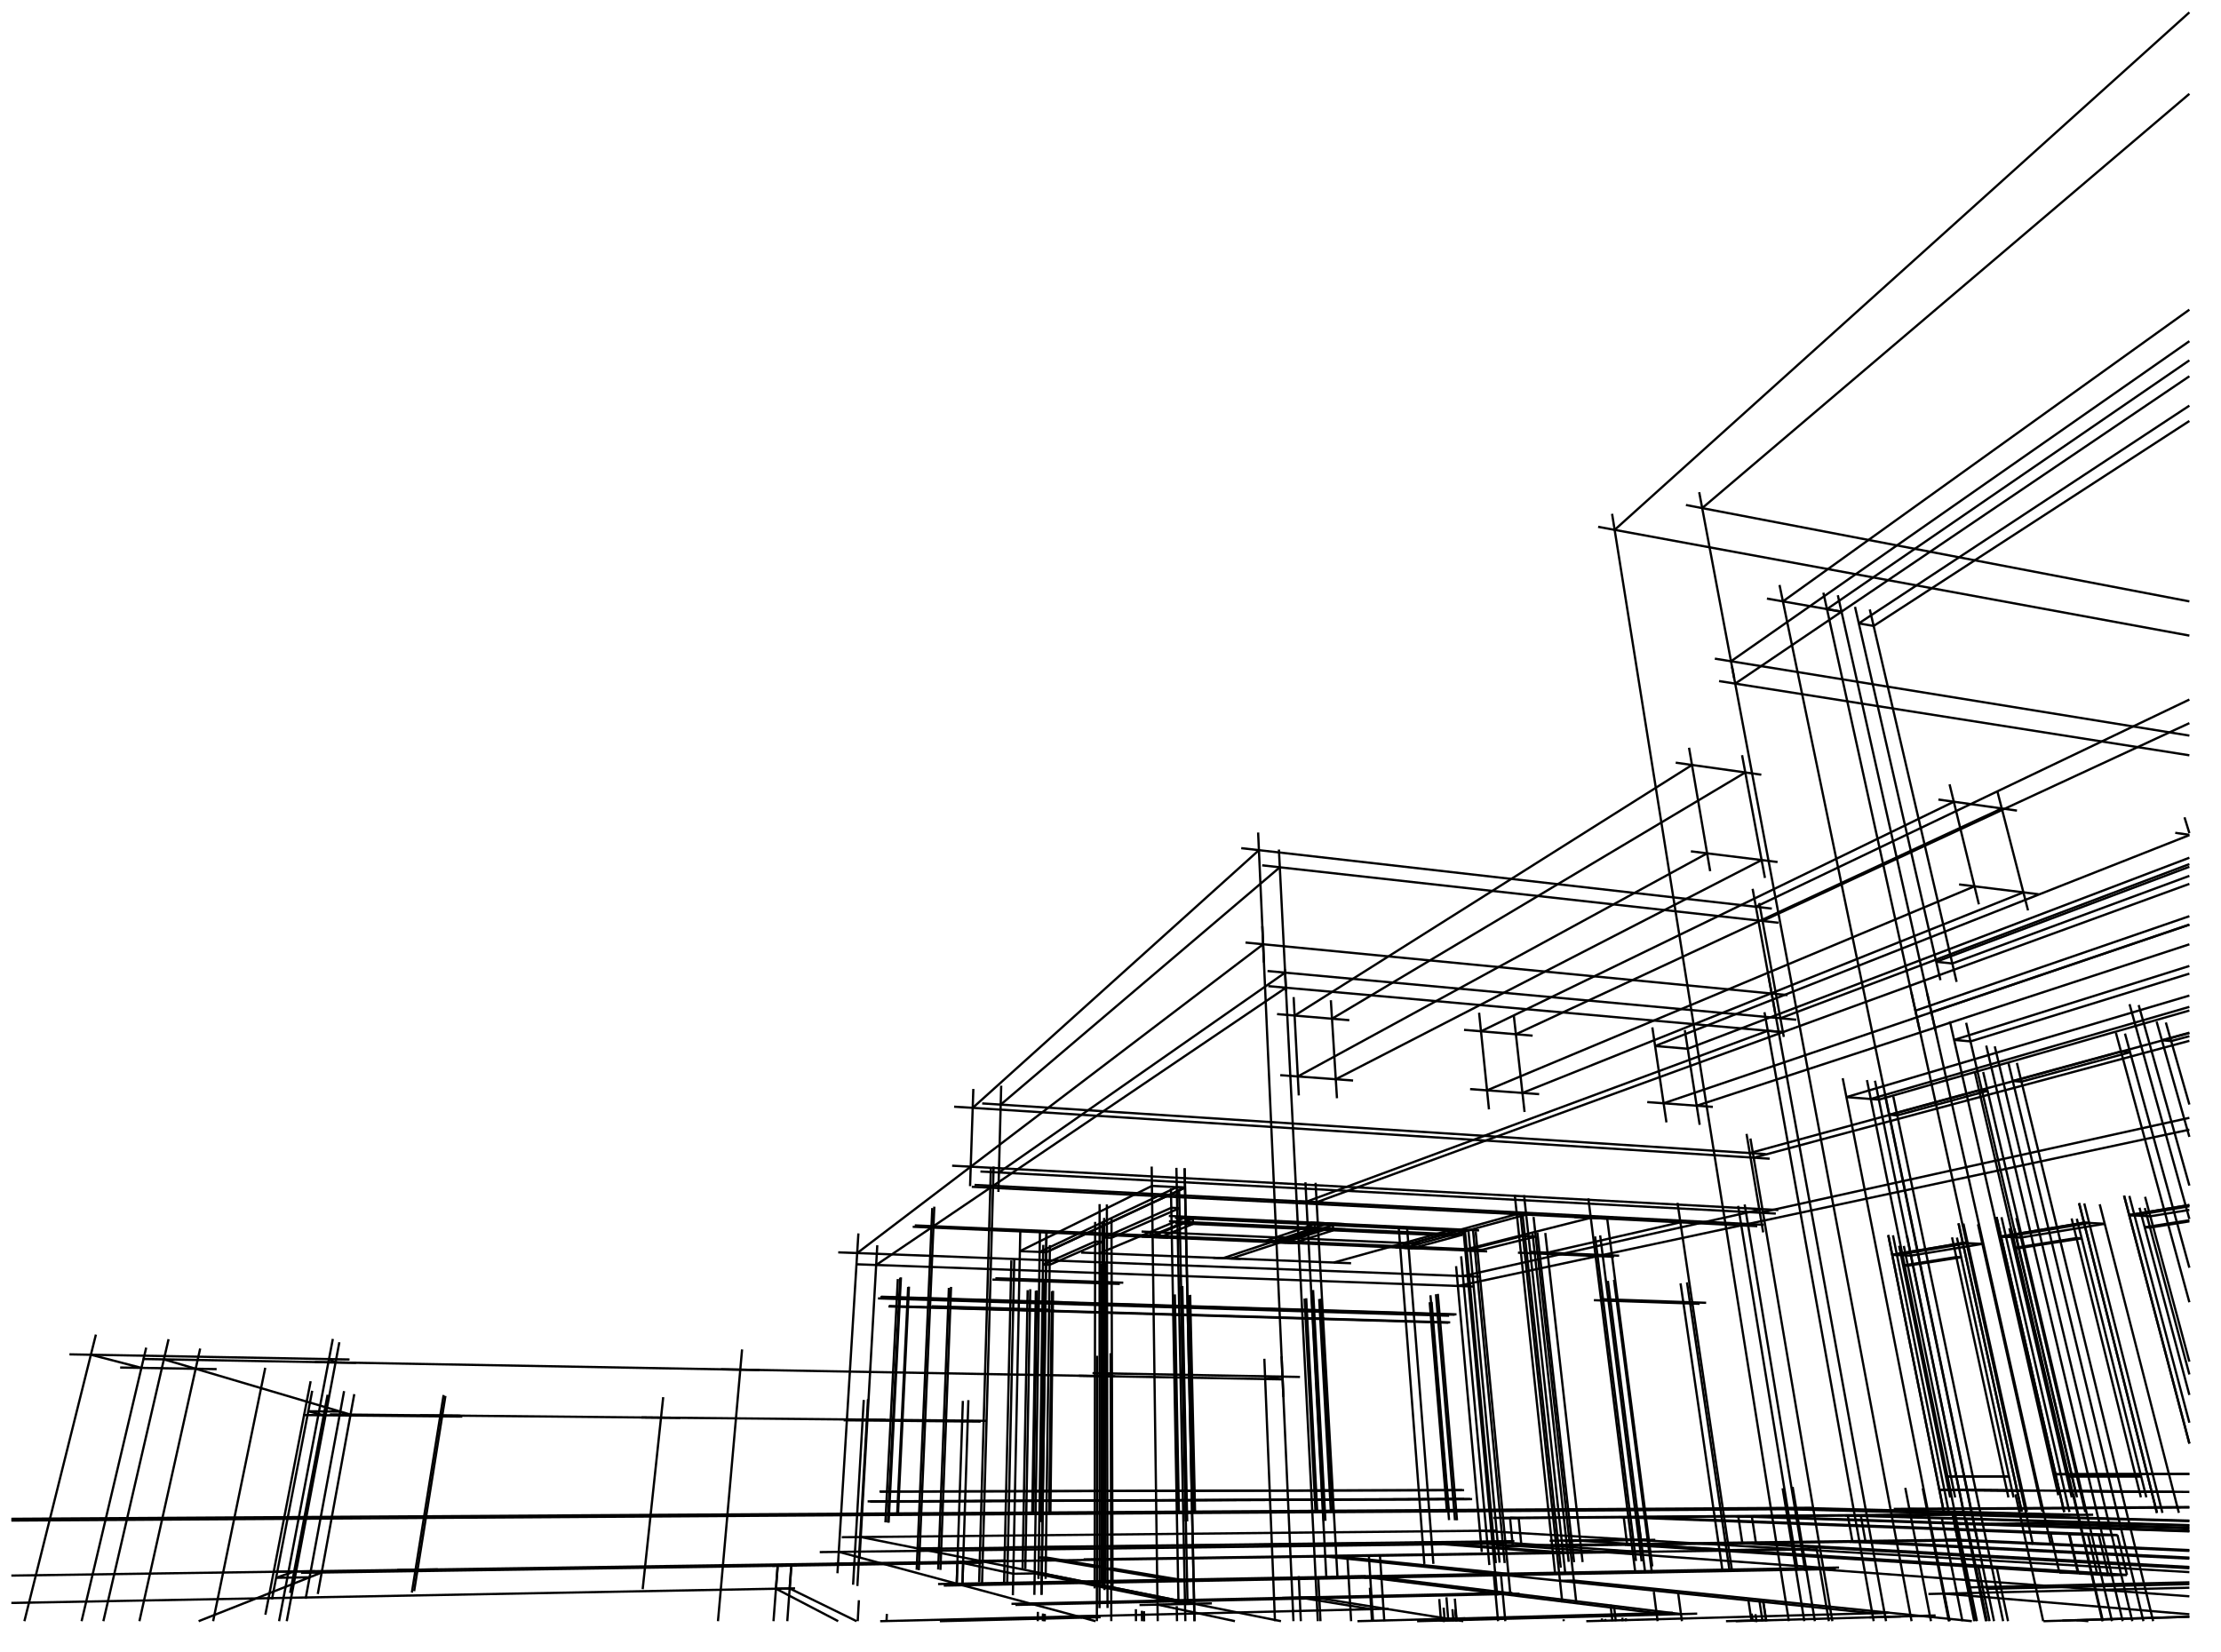 <?xml version="1.0" encoding="utf-8"?>
<!-- Generator: $$$/GeneralStr/196=Adobe Illustrator 27.6.0, SVG Export Plug-In . SVG Version: 6.00 Build 0)  -->
<svg version="1.1" id="Livello_1" xmlns="http://www.w3.org/2000/svg" xmlns:xlink="http://www.w3.org/1999/xlink" x="0px" y="0px"
	 viewBox="0 0 392.436 292.011" enable-background="new 0 0 392.436 292.011" xml:space="preserve">
<g>
	<polyline points="137.214,276.717 136.907,280.772 137.306,280.802 137.613,276.747 	"/>
	<path d="M137.11,280.987l2.423-0.045l-0.007-0.4l-2.423,0.045L137.11,280.987z M139.624,276.682l-0.294,4.045l0.399,0.029
		l0.294-4.045L139.624,276.682z M137.417,276.932l2.41-0.036l-0.006-0.4l-2.41,0.036L137.417,276.932z"/>
	<polyline points="324.382,277.102 241.028,278.653 241.036,279.053 324.389,277.502 	"/>
	<polyline points="244.795,286.512 244.039,275.022 243.639,275.048 244.396,286.538 	"/>
	<polyline points="257.531,286.508 257.363,284.475 256.964,284.508 257.132,286.541 	"/>
	<path d="M311.331,282.945l0.557,3.61l0.395-0.061l-0.557-3.61L311.331,282.945z M323.344,286.492l-2.183-12.925l-0.394,0.067
		l2.183,12.925L323.344,286.492z"/>
	<polyline points="366.867,286.386 366.909,286.569 367.299,286.481 367.257,286.298 	"/>
	<polyline points="367.044,286.541 368.981,286.724 369.019,286.326 367.081,286.143 	"/>
	<polyline points="386.842,285.539 364.397,286.223 364.409,286.623 386.855,285.939 	"/>
	<path d="M351.103,286.485l-19.611-95.522l-0.392,0.08l19.611,95.522L351.103,286.485z M331.997,194.144l-1.425-0.11l-0.031,0.399
		l1.425,0.11L331.997,194.144z M325.399,190.601l18.894,95.962l0.392-0.077l-18.894-95.962L325.399,190.601z M341.386,286.487
		l-4.537-23.56l-0.393,0.076l4.537,23.56L341.386,286.487z"/>
	<polyline points="344.552,286.486 339.931,262.998 339.539,263.075 344.159,286.563 	"/>
	<path d="M2.006,268.943l316.385-2.027l-0.003-0.4L2.003,268.543L2.006,268.943z M315.578,266.933l41.351,1.078l0.01-0.4
		l-41.351-1.078L315.578,266.933z"/>
	<path d="M354.244,268.033l15.609-0.125l-0.003-0.4l-15.609,0.125L354.244,268.033z M317.355,266.695l49.849,1.234l0.01-0.4
		l-49.849-1.234L317.355,266.695z M2.006,268.634l318.156-1.956l-0.002-0.4L2.004,268.234L2.006,268.634z"/>
	<path d="M323.964,286.491l-2.237-13.181l-0.394,0.067l2.237,13.181L323.964,286.491z M310.629,210.3l11.984,70.62l0.394-0.067
		l-11.984-70.62L310.629,210.3z M312.195,217.141l-2.708-15.956l-0.394,0.067l2.708,15.956L312.195,217.141z M309.918,204.803
		l76.983-20.659l-0.104-0.386l-76.983,20.659L309.918,204.803z"/>
	<polyline points="384.04,263.456 367.581,263.308 367.577,263.708 384.036,263.856 	"/>
	<polyline points="384.036,263.856 386.847,263.881 386.85,263.481 384.04,263.456 	"/>
	<path d="M379.98,215.163l6.901-1.135l-0.065-0.395l-6.901,1.135L379.98,215.163z M387.042,240.603l-7.826-29.132l-0.386,0.104
		l7.826,29.132L387.042,240.603z"/>
	<polyline points="370.811,212.891 384.799,267.428 385.186,267.329 371.199,212.791 	"/>
	<path d="M357.12,218.922l14.802-2.434l-0.065-0.395l-14.802,2.434L357.12,218.922z M368.645,267.184l-12.174-51.967l-0.389,0.091
		l12.174,51.967L368.645,267.184z"/>
	<path d="M367.581,263.308l-7.536-0.068l-0.004,0.4l7.536,0.068L367.581,263.308z M361.072,267.118l-11.38-50.785l-0.39,0.087
		l11.38,50.785L361.072,267.118z"/>
	<path d="M350.241,219.647l-12.601,2.072l0.065,0.395l12.601-2.072L350.241,219.647z M336.763,218.479l9.98,48.598l0.392-0.08
		l-9.98-48.598L336.763,218.479z M346.172,263.516l13.869,0.125l0.004-0.4l-13.869-0.125L346.172,263.516z"/>
	<polyline points="139.309,286.539 140.003,276.986 139.604,276.957 138.91,286.51 	"/>
	<path d="M151.438,286.345l-11.821-5.783l-0.176,0.359l11.821,5.783L151.438,286.345z M151.754,286.536l0.208-3.703l-0.399-0.022
		l-0.208,3.703L151.754,286.536z"/>
	<path d="M137.014,280.964l10.995,5.738l0.185-0.355l-10.995-5.738L137.014,280.964z M136.871,286.54l0.721-9.509l-0.399-0.03
		l-0.721,9.509L136.871,286.54z"/>
	<polyline points="256.114,286.509 255.773,282.284 255.374,282.317 255.715,286.541 	"/>
	<polyline points="252.869,286.378 295.592,285.241 295.581,284.841 252.858,285.978 	"/>
	<path d="M293.087,286.499l-0.672-5.2l-0.397,0.051l0.672,5.2L293.087,286.499z M257.589,286.508l-0.329-3.987l-0.399,0.033
		l0.329,3.987L257.589,286.508z"/>
	<polyline points="257.343,286.534 258.519,286.722 258.583,286.327 257.406,286.139 	"/>
	<polyline points="296.308,281.503 296.989,286.552 297.385,286.498 296.705,281.45 	"/>
	<polyline points="299.879,284.993 254.357,286.218 254.368,286.618 299.889,285.393 	"/>
	<polyline points="193.62,285.393 155.518,286.325 155.527,286.725 193.63,285.793 	"/>
	<polyline points="245.325,284.128 187.187,285.55 187.197,285.95 245.335,284.528 	"/>
	<path d="M242.623,286.512l-0.372-5.911l-0.399,0.025l0.372,5.911L242.623,286.512z M276.503,286.504l-0.035-0.331l-0.398,0.043
		l0.035,0.331L276.503,286.504z M255.335,286.327l-0.696-0.113l-0.064,0.395l0.696,0.113L255.335,286.327z"/>
	<polyline points="254.815,286.509 254.506,282.596 254.107,282.628 254.416,286.541 	"/>
	<polyline points="156.839,286.535 156.903,285.249 156.504,285.229 156.44,286.515 	"/>
	<path d="M191.221,286.095l2.308,0.623l0.104-0.386l-2.308-0.623L191.221,286.095z M194.472,285.623l-28.413,0.702l0.01,0.4
		l28.413-0.702L194.472,285.623z M257.602,286.131l-7.218,0.194l0.011,0.4l7.218-0.194L257.602,286.131z M207.724,283.864
		l0.047,2.664l0.4-0.007l-0.047-2.664L207.724,283.864z"/>
	<polyline points="230.049,286.516 229.679,278.554 229.28,278.573 229.65,286.534 	"/>
	<polyline points="267.209,281.316 226.55,282.211 226.559,282.611 267.217,281.716 	"/>
	<polyline points="264.897,286.506 264.094,277.788 263.695,277.825 264.499,286.543 	"/>
	<path d="M230.678,282.712l11.579,1.888l0.064-0.395l-11.579-1.888L230.678,282.712z M229.623,282.54l1.056,0.172l0.064-0.395
		l-1.056-0.172L229.623,282.54z"/>
	<polyline points="233.52,286.515 233.12,278.672 232.72,278.692 233.12,286.535 	"/>
	<polyline points="255.911,285.901 233.144,282.264 233.081,282.659 255.848,286.296 	"/>
	<polyline points="266.178,286.506 265.375,277.947 264.976,277.984 265.78,286.544 	"/>
	<path d="M230.028,282.73l38.473-0.854l-0.009-0.4l-38.473,0.854L230.028,282.73z M242.095,279.031l22.122,2.749l0.049-0.397
		l-22.122-2.749L242.095,279.031z M242.806,286.512l-0.724-11.453l-0.399,0.025l0.724,11.453L242.806,286.512z M265.505,281.94
		l27.177,3.377l0.049-0.397l-27.177-3.377L265.505,281.94z"/>
	<path d="M310.558,286.326l-1.067-0.128l-0.048,0.397l1.067,0.128L310.558,286.326z M308.696,282.627l0.593,3.927l0.396-0.06
		l-0.593-3.927L308.696,282.627z"/>
	<path d="M304.975,286.725l7.324-0.209l-0.011-0.4l-7.324,0.209L304.975,286.725z M255.476,286.509l-0.191-2.391l-0.399,0.032
		l0.191,2.391L255.476,286.509z"/>
	<path d="M245.157,278.576l-78.402,1.459l0.007,0.4l78.402-1.459L245.157,278.576z M170.251,280.18l0.127-3.926l-0.4-0.013
		l-0.127,3.926L170.251,280.18z"/>
	<path d="M148.36,276.77l25.091-0.371l-0.006-0.4l-25.091,0.371L148.36,276.77z M136.437,276.947l18.604-0.275l-0.006-0.4
		l-18.604,0.275L136.437,276.947z"/>
	<polyline points="184.39,285.271 184.374,286.522 184.774,286.527 184.79,285.276 	"/>
	<polyline points="202.348,286.523 202.331,284.786 201.931,284.79 201.948,286.527 	"/>
	<polyline points="200.921,286.523 200.904,284.405 200.504,284.408 200.521,286.526 	"/>
	<path d="M183.564,286.528l0.024-1.646l-0.4-0.006l-0.024,1.646L183.564,286.528z M244.062,278.995l52.932,6.474l0.049-0.397
		l-52.931-6.474L244.062,278.995z M258.872,285.818l-19.029,0.506l0.011,0.4l19.029-0.506L258.872,285.818z"/>
	<path d="M257.369,286.137l-2.768,0.075l0.011,0.4l2.768-0.075L257.369,286.137z M244.083,278.596l-1.967,0.037l0.007,0.4
		l1.967-0.037L244.083,278.596z"/>
	<path d="M233.108,282.261l-2.402,0.053l0.009,0.4l2.402-0.053L233.108,282.261z M190.367,285.865l0.854,0.231l0.104-0.386
		l-0.854-0.231L190.367,285.865z"/>
	<polyline points="169.999,280.367 181.921,283.585 182.025,283.199 170.104,279.981 	"/>
	<path d="M232.732,282.075l-54.017,1.189l0.009,0.4l54.017-1.189L232.732,282.075z M233.784,282.246l-54.365,1.207l0.009,0.4
		l54.365-1.207L233.784,282.246z"/>
	<path d="M182.623,283.774l7.744,2.09l0.104-0.386l-7.744-2.09L182.623,283.774z M181.921,283.585l0.702,0.19l0.104-0.386
		l-0.702-0.19L181.921,283.585z"/>
	<path d="M320.875,286.492l-3.931-23.73l-0.395,0.065l3.931,23.73L320.875,286.492z M371.772,286.48l-5.23-22.502l-0.39,0.091
		l5.23,22.502L371.772,286.48z"/>
	<path d="M343.455,281.853l43.377,3.653l0.034-0.399l-43.377-3.653L343.455,281.853z M344.627,286.486l-0.959-4.871l-0.392,0.077
		l0.959,4.871L344.627,286.486z M386.863,281.928l-65.251-4.773l-0.029,0.399l65.251,4.773L386.863,281.928z M386.842,285.539
		l-25.781,0.786l0.012,0.4l25.781-0.786L386.842,285.539z M325.27,107.942l-18.782,12.714l0.224,0.331l18.782-12.714L325.27,107.942
		z"/>
	<path d="M303.715,120.569l83.102,13.119l0.062-0.395l-83.102-13.119L303.715,120.569z M233.04,275.304l61.245-0.892l-0.006-0.4
		l-61.245,0.892L233.04,275.304z M288.498,274.497l19.424-0.283l-0.006-0.4l-19.424,0.283L288.498,274.497z M302.224,274.297
		l18.93-0.276l-0.006-0.4l-18.93,0.276L302.224,274.297z M386.86,277.655l-68.495-3.993l-0.023,0.399l68.495,3.993L386.86,277.655z
		 M386.844,280.407l-46.112,1.113l0.01,0.4l46.112-1.113L386.844,280.407z"/>
	<path d="M348.435,286.326l-9.135-0.933l-0.041,0.398l9.135,0.933L348.435,286.326z M339.3,285.393l-5.443-0.556l-0.041,0.398
		l5.443,0.556L339.3,285.393z"/>
	<path d="M333.858,284.838l-55.749-5.692l-0.041,0.398l55.749,5.692L333.858,284.838z M278.085,279.144l-2.45,0.049l0.008,0.4
		l2.45-0.049L278.085,279.144z M275.659,279.194l-11.432-1.187l-0.041,0.398l11.432,1.187L275.659,279.194z M266.523,277.964
		l-2.32,0.043l0.007,0.4l2.32-0.043L266.523,277.964z M266.547,277.965l-30.41-3.105l-0.041,0.398l30.41,3.105L266.547,277.965z
		 M148.74,271.888l115.725-1.171l-0.004-0.4l-115.725,1.171L148.74,271.888z"/>
	<polyline points="152.075,275.428 155.21,220.097 154.81,220.074 151.675,275.406 	"/>
	<path d="M151.464,223.651l109.116,3.936l0.014-0.4l-109.116-3.936L151.464,223.651z M262.021,274.287l-4.541-50.53l-0.398,0.036
		l4.541,50.53L262.021,274.287z M157.215,269.118l2.177-43.343l-0.399-0.02l-2.177,43.343L157.215,269.118z M260.119,264.752
		l-29.213,0.12l0.002,0.4l29.213-0.12L260.119,264.752z M253.855,228.695l3.388,40.016l0.399-0.034l-3.388-40.016L253.855,228.695z
		 M155.683,229.377l32.153,0.987l0.012-0.4l-32.153-0.987L155.683,229.377z"/>
	<polyline points="173.152,275.668 162.549,273.545 162.471,273.937 173.073,276.061 	"/>
	<polyline points="173.205,279.655 175.28,206.505 174.88,206.494 172.805,279.643 	"/>
	<polyline points="174.871,209.752 164.827,216.551 165.051,216.882 175.095,210.083 	"/>
	<path d="M361.518,269.417l25.325,0.784l0.012-0.4l-25.325-0.784L361.518,269.417z M324.534,105.242l17.272,76.993l0.39-0.088
		l-17.272-76.993L324.534,105.242z"/>
	<path d="M337.959,286.488l-31.722-168.676l-0.393,0.074l31.722,168.676L337.959,286.488z M148.171,278.066l3.702-60.062
		l-0.399-0.025l-3.702,60.062L148.171,278.066z"/>
	<path d="M148.1,221.54l113.375,4.305l0.015-0.4l-113.375-4.305L148.1,221.54z M263.359,276.585l-4.986-54.568l-0.398,0.036
		l4.986,54.568L263.359,276.585z M144.844,274.519l120.949-1.522l-0.005-0.4l-120.949,1.522L144.844,274.519z M156.647,269.076
		l2.193-43.006l-0.399-0.02l-2.193,43.006L156.647,269.076z"/>
	<path d="M258.728,264.718l-105.427,0.43l0.002,0.4l105.427-0.43L258.728,264.718z M252.551,228.937l3.29,39.739l0.399-0.033
		l-3.29-39.739L252.551,228.937z M155.126,229.674l100.917,3.068l0.012-0.4l-100.917-3.068L155.126,229.674z"/>
	<path d="M317.048,273.585l-27.446-1.6l-0.023,0.399l27.446,1.6L317.048,273.585z M317.851,277.527l-10.542-64.436l-0.395,0.065
		l10.542,64.436L317.851,277.527z M257.638,227.474l24.688-5.277l-0.084-0.391l-24.688,5.277L257.638,227.474z M332.037,194.536
		l21.272-6.105l-0.11-0.384l-21.272,6.105L332.037,194.536z"/>
	<polyline points="386.78,156.026 314.962,182.229 315.099,182.605 386.917,156.402 	"/>
	<polyline points="233.05,286.515 227.242,171.314 226.843,171.335 232.65,286.535 	"/>
	<path d="M280.289,286.725l53.291-1.481l-0.011-0.4l-53.291,1.481L280.289,286.725z M331.264,286.49l-19.295-107.626l-0.394,0.071
		l19.295,107.626L331.264,286.49z M224.079,174.487l91.08,8.142l0.036-0.398l-91.08-8.142L224.079,174.487z"/>
	<polyline points="58.612,236.603 49.114,286.487 49.507,286.562 59.005,236.677 	"/>
	<path d="M12.267,239.566l49.487,0.909l0.007-0.4l-49.487-0.909L12.267,239.566z M4.505,286.573l12.635-50.654l-0.388-0.097
		L4.117,286.476L4.505,286.573z"/>
	<path d="M171.697,209.953l99.259,4.98l0.02-0.4l-99.259-4.98L171.697,209.953z M386.792,175.761l-60.596,17.947l0.114,0.384
		l60.596-17.947L386.792,175.761z M319.011,286.493L315.177,263l-0.395,0.064l3.834,23.492L319.011,286.493z"/>
	<polyline points="361.22,286.482 356.32,264.062 355.929,264.148 360.83,286.568 	"/>
	<path d="M37.812,285.236l-2.788,1.103l0.147,0.372l2.788-1.103L37.812,285.236z M47.554,281.382l-9.742,3.854l0.147,0.372
		l9.742-3.854L47.554,281.382z M54.632,278.582l-7.077,2.8l0.147,0.372l7.077-2.8L54.632,278.582z M48.792,279.06l5.917-0.092
		l-0.006-0.4l-5.917,0.092L48.792,279.06z M51.914,277.551l-3.191,1.121l0.133,0.377l3.191-1.121L51.914,277.551z"/>
	<polyline points="55.625,277.486 2.002,278.267 2.008,278.667 55.631,277.886 	"/>
	<path d="M170.136,276.444l8.865,1.897l0.084-0.391l-8.865-1.897L170.136,276.444z M179.046,278.345l5.034-0.084l-0.007-0.4
		l-5.034,0.084L179.046,278.345z M211.031,283.254l-26.915-5.39l-0.079,0.392l26.915,5.39L211.031,283.254z"/>
	<polyline points="201.348,283.87 214.137,283.579 214.128,283.179 201.338,283.47 	"/>
	<path d="M204.483,283.793l13.681,2.927l0.084-0.391l-13.681-2.927L204.483,283.793z M56.768,277.737l-2.137,0.845l0.147,0.372
		l2.137-0.845L56.768,277.737z M53.189,278.177l23.774-0.351l-0.006-0.4l-23.774,0.351L53.189,278.177z M69.781,277.932
		l47.633-0.704l-0.006-0.4l-47.633,0.704L69.781,277.932z M110.492,277.33l30.3-0.448l-0.006-0.4l-30.3,0.448L110.492,277.33z
		 M173.283,251.051l-24.215-0.233l-0.004,0.4l24.215,0.233L173.283,251.051z"/>
	<path d="M152.452,251.246l0.749-0.142l-0.074-0.393l-0.749,0.142L152.452,251.246z M149.815,251.075l24.441,0.239l0.004-0.4
		l-24.441-0.239L149.815,251.075z M170.962,250.884l-0.98,0.137l0.055,0.396l0.98-0.137L170.962,250.884z"/>
	<polyline points="35.175,238.295 24.44,286.481 24.831,286.568 35.565,238.382 	"/>
	<path d="M34.63,241.724l-5.615-1.662l-0.114,0.384l5.615,1.662L34.63,241.724z M18.459,286.57l11.52-49.84l-0.39-0.09l-11.52,49.84
		L18.459,286.57z"/>
	<path d="M153.169,247.275l-1.876,33.023l0.399,0.023l1.876-33.023L153.169,247.275z M170.256,280.041l1.051-32.575l-0.4-0.013
		l-1.051,32.575L170.256,280.041z"/>
	<polyline points="54.972,245.77 47.859,282.622 48.251,282.697 55.365,245.846 	"/>
	<path d="M57.25,249.939l-2.729-0.71l-0.101,0.387l2.729,0.71L57.25,249.939z M51.459,281.57l6.621-35.019l-0.393-0.074
		l-6.621,35.019L51.459,281.57z M59.767,237.188l-9.299,49.3l0.393,0.074l9.299-49.3L59.767,237.188z M25.21,240.387l37.701,0.674
		l0.007-0.4l-37.701-0.674L25.21,240.387z M147.604,276.548l24.849-0.362l-0.006-0.4l-24.849,0.362L147.604,276.548z"/>
	<path d="M152.424,247.415l-1.888,32.658l0.399,0.023l1.888-32.658L152.424,247.415z M169.249,279.825l1.082-32.223l-0.4-0.013
		l-1.082,32.223L169.249,279.825z M2.008,283.501l138.478-2.577l-0.007-0.4L2.001,283.101L2.008,283.501z"/>
	<path d="M179.166,281.945l1.312-64.284l-0.4-0.008l-1.312,64.284L179.166,281.945z M180.199,221.331l4.65,0.183l0.016-0.4
		l-4.65-0.183L180.199,221.331z"/>
	<polyline points="184.225,281.858 185.104,217.842 184.704,217.837 183.825,281.853 	"/>
	<polyline points="180.295,221.31 203.629,209.773 203.452,209.414 180.118,220.951 	"/>
	<path d="M203.53,209.793l5.847,0.304l0.021-0.399l-5.847-0.304L203.53,209.793z M184.941,221.495l24.531-11.417l-0.169-0.363
		l-24.531,11.417L184.941,221.495z M203.295,206.18l1.069,80.348l0.4-0.005l-1.069-80.348L203.295,206.18z"/>
	<polyline points="209.112,206.484 210.859,286.529 211.259,286.52 209.512,206.475 	"/>
	<path d="M158.555,229.752l0.415-0.222l-0.188-0.353l-0.415,0.222L158.555,229.752z M156.623,265.534l0.423,0.031l0.03-0.399
		l-0.423-0.031L156.623,265.534z"/>
	<path d="M253.079,232.648l0.981-0.183l-0.073-0.393l-0.981,0.183L253.079,232.648z M255.726,265.13l1.044,0.026l0.01-0.4
		l-1.044-0.026L255.726,265.13z M386.732,54.569l-71.819,51.556l0.233,0.325l71.819-51.556L386.732,54.569z M312.169,105.987
		l13.397,2.356l0.069-0.394l-13.397-2.356L312.169,105.987z M348.816,269.541l38.026,1.257l0.013-0.4l-38.026-1.257L348.816,269.541
		z M346.106,269.567l14.95-0.146l-0.004-0.4l-14.95,0.146L346.106,269.567z M314.233,103.427l35.171,169.706l0.392-0.081
		l-35.171-169.706L314.233,103.427z M173.635,276.169l4.418-0.064l-0.006-0.4l-4.418,0.064L173.635,276.169z M264.227,278.008
		l-30.049-3.119l-0.041,0.398l30.049,3.119L264.227,278.008z M330.836,284.921l-55.177-5.727l-0.041,0.398l55.177,5.727
		L330.836,284.921z"/>
	<polyline points="226.382,286.329 211.031,283.254 210.953,283.647 226.304,286.721 	"/>
	<path d="M184.117,277.864l-10.445-2.092l-0.079,0.392l10.445,2.092L184.117,277.864z M229.54,212.52l82.118,4.148l0.02-0.4
		l-82.118-4.148L229.54,212.52z M314.962,182.229l-82.389,30.059l0.137,0.376l82.389-30.059L314.962,182.229z"/>
	<polyline points="312.342,182.378 315.012,182.616 315.048,182.218 312.378,181.979 	"/>
	<path d="M312.291,181.991l-81.521,30.207l0.139,0.375l81.521-30.207L312.291,181.991z M172.184,209.623l61.722,3.118l0.02-0.4
		l-61.722-3.118L172.184,209.623z"/>
	<polyline points="175.357,209.423 174.871,209.752 175.095,210.083 175.581,209.754 	"/>
	<polyline points="307.718,216.77 308.882,216.521 308.798,216.13 307.635,216.378 	"/>
	<polyline points="276.246,283.174 268.909,214.959 268.511,215.002 275.848,283.217 	"/>
	<path d="M269.033,218.247l-10.171,2.557l0.098,0.388l10.171-2.557L269.033,218.247z M258.39,217.543l5.968,64.478l0.398-0.037
		l-5.968-64.478L258.39,217.543z M234.557,278.857l-3.7-69.913l-0.399,0.021l3.7,69.913L234.557,278.857z M173.727,279.759
		l2.036-73.581l-0.4-0.011l-2.036,73.581L173.727,279.759z M318.365,273.662l-1.316-0.077l-0.023,0.399l1.316,0.077L318.365,273.662
		z M319.174,277.603l-10.708-64.76l-0.395,0.065l10.708,64.76L319.174,277.603z"/>
	<path d="M173.671,275.773l-0.52-0.104l-0.079,0.392l0.52,0.104L173.671,275.773z M316.282,286.493l-31.24-195.715l-0.395,0.063
		l31.24,195.715L316.282,286.493z"/>
	<polyline points="308.882,216.521 386.89,199.847 386.807,199.456 308.798,216.13 	"/>
	<polyline points="227.094,174.4 175.357,209.423 175.581,209.754 227.318,174.732 	"/>
	<path d="M226.97,246.915l-3.726-83.239l-0.4,0.018l3.726,83.239L226.97,246.915z M333.447,286.489l-20.796-114.174l-0.394,0.072
		l20.796,114.174L333.447,286.489z M332.916,285.805l0.138,0.756l0.394-0.072l-0.138-0.756L332.916,285.805z"/>
	<path d="M330.35,286.048l11.667-0.334l-0.011-0.4l-11.667,0.334L330.35,286.048z M61.994,249.824l-1.808-0.535l-0.114,0.384
		l1.808,0.535L61.994,249.824z M58.296,250.18l23.068,0.226l0.004-0.4L58.3,249.78L58.296,250.18z M223.575,243.93l3.061-0.428
		l-0.055-0.396l-3.061,0.428L223.575,243.93z"/>
	<polyline points="56.346,281.754 62.795,246.434 62.401,246.362 55.953,281.682 	"/>
	<polyline points="225.479,286.517 223.602,240.138 223.202,240.154 225.079,286.533 	"/>
	<polyline points="48.311,277.993 77.364,277.57 77.358,277.17 48.306,277.593 	"/>
	<path d="M169.246,279.909l0.13-3.869l-0.4-0.013l-0.13,3.869L169.246,279.909z M148.152,274.47l20.841,5.625l0.104-0.386
		l-20.841-5.625L148.152,274.47z M330.821,285.32l3.022-0.084l-0.011-0.4l-3.022,0.084L330.821,285.32z M169.179,276.233
		l4.456-0.065l-0.006-0.4l-4.456,0.065L169.179,276.233z"/>
	<polyline points="173.115,276.065 177.505,276.001 177.499,275.601 173.11,275.665 	"/>
	<path d="M236.526,278.828l-3.876-69.793l-0.399,0.022l3.876,69.793L236.526,278.828z M292.085,278.005l-6.703-51.836l-0.397,0.051
		l6.703,51.836L292.085,278.005z"/>
	<path d="M282.71,229.809l18.745,0.647l0.014-0.4l-18.745-0.647L282.71,229.809z M297.883,226.668l7.556,51.191l0.396-0.058
		l-7.556-51.191L297.883,226.668z M290.889,277.923l-6.588-51.573l-0.397,0.051l6.588,51.573L290.889,277.923z M291.411,274.055
		l-1.19-0.082l-0.027,0.399l1.19,0.082L291.411,274.055z"/>
	<polyline points="285.604,229.513 284.519,229.696 284.585,230.091 285.671,229.908 	"/>
	<path d="M298.57,229.96l-1.145,0.178l0.061,0.395l1.145-0.178L298.57,229.96z M303.827,274.176l1.673-0.024l-0.006-0.4
		l-1.673,0.024L303.827,274.176z M305.092,273.856l-1.255-0.079l-0.025,0.399l1.255,0.079L305.092,273.856z M278.709,283.124
		l-7.542-68.062l-0.398,0.044l7.542,68.062L278.709,283.124z"/>
	<path d="M271.303,218.351l-10.284,2.545l0.096,0.388l10.284-2.545L271.303,218.351z M260.536,217.635l6.154,64.344l0.398-0.038
		l-6.154-64.344L260.536,217.635z M271.36,218.345l-2.269-0.104l-0.018,0.4l2.269,0.104L271.36,218.345z"/>
	<path d="M261.076,220.89l-2.157-0.092l-0.017,0.4l2.157,0.092L261.076,220.89z M234.16,275.288l1.959-0.029l-0.006-0.4
		l-1.959,0.029L234.16,275.288z"/>
	<polyline points="296.744,226.845 304.177,277.78 304.573,277.722 297.14,226.787 	"/>
	<path d="M165.754,280.163l75.581-1.385l-0.007-0.4l-75.581,1.385L165.754,280.163z M262.801,273.034l4.473,0.321l0.029-0.399
		l-4.473-0.321L262.801,273.034z M387.042,255.083l-11.539-43.821l-0.387,0.102l11.539,43.821L387.042,255.083z M376.249,214.952
		l10.632-1.78l-0.066-0.395l-10.632,1.78L376.249,214.952z"/>
	<polyline points="367.17,212.691 380.926,267.439 381.314,267.342 367.558,212.594 	"/>
	<path d="M380.186,263.468l-16.309-0.149l-0.004,0.4l16.309,0.149L380.186,263.468z M364.924,267.196l-11.956-52.155l-0.39,0.089
		l11.956,52.155L364.924,267.196z M353.599,218.743l14.665-2.455l-0.066-0.395l-14.665,2.455L353.599,218.743z M342.677,263.525
		l13.732,0.126l0.004-0.4l-13.732-0.126L342.677,263.525z M333.448,218.327l9.782,48.758l0.392-0.079l-9.782-48.758L333.448,218.327
		z M346.784,219.479l-12.476,2.089l0.066,0.395l12.476-2.089L346.784,219.479z"/>
	<polyline points="357.422,267.129 346.253,216.167 345.862,216.252 357.032,267.215 	"/>
	<path d="M238.936,286.513l-0.677-11.651l-0.399,0.023l0.677,11.651L238.936,286.513z M235.208,278.89l89.748-1.645l-0.007-0.4
		l-89.748,1.645L235.208,278.89z"/>
	<polyline points="58.039,240.387 59.199,240.975 59.38,240.618 58.22,240.03 	"/>
	<polyline points="226.248,239.729 228.343,286.534 228.743,286.516 226.648,239.711 	"/>
	<polyline points="193.035,242.887 229.695,243.561 229.703,243.161 193.042,242.487 	"/>
	<polyline points="196.037,239.165 196.157,286.525 196.557,286.524 196.437,239.164 	"/>
	<polyline points="171.606,209.642 172.183,192.464 171.783,192.451 171.206,209.628 	"/>
	<path d="M171.643,206.361l51.666-39.313l-0.242-0.318L171.4,206.042L171.643,206.361z M223.532,170.115l-1.029-22.987l-0.4,0.018
		l1.029,22.987L223.532,170.115z"/>
	<path d="M172.005,195.954l50.573-45.548l-0.268-0.297l-50.573,45.548L172.005,195.954z M151.58,221.626l20.062-15.266l-0.242-0.318
		l-20.062,15.266L151.58,221.626z"/>
	<path d="M168.224,206.225l145.995,7.829l0.021-0.399l-145.995-7.829L168.224,206.225z M258.537,225.726l52.916-11.828l-0.087-0.39
		l-52.916,11.828L258.537,225.726z"/>
	<polyline points="193.882,243.398 196.284,242.943 196.209,242.55 193.807,243.005 	"/>
	<path d="M193.647,239.617l-0.038,46.907l0.4,0l0.038-46.907L193.647,239.617z M337.682,221.717l-3.331-0.152l-0.018,0.4
		l3.331,0.152L337.682,221.717z"/>
	<path d="M360.042,263.24l-3.632,0.01l0.001,0.4l3.632-0.01L360.042,263.24z M371.901,216.091l-3.66-0.199l-0.022,0.399l3.66,0.199
		L371.901,216.091z"/>
	<path d="M306.695,286.725l29.174-0.835l-0.011-0.4l-29.174,0.835L306.695,286.725z M346.173,263.116l-3.495,0.009l0.001,0.4
		l3.495-0.009L346.173,263.116z M379.959,214.766l-3.731-0.211l-0.023,0.399l3.731,0.211L379.959,214.766z"/>
	<path d="M350.284,219.645l-3.456-0.169l-0.02,0.4l3.456,0.169L350.284,219.645z M219.297,150.1l93.757,10.683l0.045-0.397
		l-93.757-10.683L219.297,150.1z"/>
	<polyline points="168.572,195.795 312.678,204.99 312.704,204.59 168.597,195.396 	"/>
	<polyline points="285.431,93.796 386.982,2.334 386.715,2.037 285.164,93.499 	"/>
	<polyline points="282.339,93.307 386.812,112.533 386.885,112.139 282.412,92.913 	"/>
	<polyline points="310.339,160.443 386.935,123.817 386.762,123.456 310.166,160.082 	"/>
	<polyline points="357.098,218.524 353.576,218.346 353.556,218.746 357.078,218.924 	"/>
	<polyline points="312.014,203.773 173.561,194.818 173.535,195.217 311.988,204.172 	"/>
	<polyline points="176.948,195.381 226.263,153.437 226.003,153.132 176.689,195.077 	"/>
	<path d="M386.796,182.379l-77.675,21.217l0.105,0.386l77.675-21.217L386.796,182.379z M386.886,106.094l-88.954-17.036
		l-0.075,0.393l88.954,17.036L386.886,106.094z"/>
	<polyline points="222.999,153.137 314.228,163.287 314.272,162.889 223.043,152.739 	"/>
	<polyline points="176.613,210.668 177.106,191.89 176.706,191.879 176.213,210.658 	"/>
	<path d="M311.514,162.956l75.418-34.969l-0.168-0.363l-75.418,34.969L311.514,162.956z M300.896,89.957l86.082-73.217l-0.259-0.305
		l-86.082,73.217L300.896,89.957z M227.436,175.154l-1.261-25.015l-0.399,0.02l1.261,25.015L227.436,175.154z M311.739,217.776
		l-2.94-17.407l-0.394,0.067l2.94,17.407L311.739,217.776z"/>
	<polyline points="306.615,119.819 300.433,86.949 300.04,87.023 306.221,119.893 	"/>
	<path d="M315.383,183.231l-4.339-23.675l-0.393,0.072l4.339,23.675L315.383,183.231z M367.578,263.308l-3.703,0.011l0.001,0.4
		l3.703-0.011L367.578,263.308z"/>
	<polyline points="384.037,263.456 380.184,263.468 380.185,263.868 384.039,263.856 	"/>
	<path d="M78.185,246.521l-5.611,34.92l0.395,0.063l5.611-34.92L78.185,246.521z M60.602,245.829l-6.797,36.702l0.393,0.073
		l6.797-36.702L60.602,245.829z M25.638,238.135L14.22,286.479l0.389,0.092l11.418-48.344L25.638,238.135z M25.038,241.564
		l-8.931-2.322l-0.101,0.387l8.931,2.322L25.038,241.564z M21.227,241.896l17.047,0.282l0.007-0.4l-17.047-0.282L21.227,241.896z"/>
	<path d="M54.468,249.623l5.659,0.058l0.004-0.4l-5.659-0.058L54.468,249.623z M78.505,246.683l-5.527,34.499l0.395,0.063
		l5.527-34.499L78.505,246.683z"/>
	<path d="M81.689,250.168l-28.142-0.271l-0.004,0.4l28.142,0.271L81.689,250.168z M73.675,277.253l-0.402,0.257l0.215,0.337
		l0.402-0.257L73.675,277.253z"/>
	<polyline points="70.184,277.675 154.29,276.45 154.284,276.05 70.178,277.275 	"/>
	<polyline points="150.898,276.491 151.652,276.713 151.765,276.329 151.011,276.107 	"/>
	<polyline points="78.213,250.156 77.891,249.993 77.71,250.349 78.032,250.512 	"/>
	<path d="M220.047,166.785l95.794,9.285l0.039-0.398l-95.794-9.285L220.047,166.785z M239.099,190.769l-12.874-0.944l-0.029,0.399
		l12.874,0.944L239.099,190.769z M229.688,193.594l-0.911-17.381l-0.399,0.021l0.911,17.381L229.688,193.594z"/>
	<path d="M225.628,179.427l12.774,1.079l0.034-0.399l-12.774-1.079L225.628,179.427z M234.952,176.791l1.081,17.321l0.399-0.025
		l-1.081-17.321L234.952,176.791z"/>
	<path d="M271.975,193.18l-12.206-0.895l-0.029,0.399l12.206,0.895L271.975,193.18z M261.148,179.011l1.746,17.079l0.398-0.041
		l-1.746-17.079L261.148,179.011z"/>
	<path d="M270.824,182.842l-12.123-1.024l-0.034,0.399l12.123,1.024L270.824,182.842z M269.579,196.509l-1.898-17.022l-0.398,0.044
		l1.898,17.022L269.579,196.509z"/>
	<path d="M302.666,195.431l-11.597-0.851l-0.029,0.399l11.597,0.851L302.666,195.431z M291.759,181.605l2.492,16.794l0.396-0.059
		l-2.492-16.794L291.759,181.605z"/>
	<path d="M298.23,185.156l-5.768-0.487l-0.034,0.399l5.768,0.487L298.23,185.156z M300.522,198.77l-2.628-16.74l-0.395,0.062
		l2.628,16.74L300.522,198.77z"/>
	<path d="M386.876,147.346l-2.498-0.351l-0.056,0.396l2.498,0.351L386.876,147.346z M386.777,151.405l-88.635,33.763l0.142,0.374
		l88.635-33.763L386.777,151.405z"/>
	<path d="M386.775,147.41l-94.403,37.273l0.147,0.372l94.403-37.273L386.775,147.41z M386.786,166.704l-87.055,28.527l0.125,0.38
		l87.055-28.527L386.786,166.704z M385.795,144.509l0.862,2.792l0.382-0.118l-0.862-2.792L385.795,144.509z M344.28,138.666
		l5.182,21.213l0.389-0.095l-5.182-21.213L344.28,138.666z M360.216,157.846l-14.032-1.732l-0.049,0.397l14.032,1.732
		L360.216,157.846z"/>
	<path d="M358.534,160.854l-5.433-21.1l-0.387,0.1l5.433,21.1L358.534,160.854z M356.414,143.066l-13.89-1.951l-0.056,0.396
		l13.89,1.951L356.414,143.066z"/>
	<path d="M302.374,153.938l-3.734-21.819l-0.394,0.067l3.734,21.819L302.374,153.938z M314.11,152.155l-15.318-1.89l-0.049,0.397
		l15.318,1.89L314.11,152.155z"/>
	<path d="M307.617,133.506l4.039,21.697l0.393-0.073l-4.039-21.697L307.617,133.506z M296.058,134.992l15.126,2.125l0.056-0.396
		l-15.126-2.125L296.058,134.992z M313.84,178.841l-3.968-21.785l-0.394,0.072l3.968,21.785L313.84,178.841z M386.784,163.241
		l-92.9,31.562l0.129,0.379l92.9-31.562L386.784,163.241z"/>
	<polyline points="357.445,157.529 268.931,192.977 269.079,193.349 357.593,157.9 	"/>
	<polyline points="348.801,156.463 262.672,192.52 262.826,192.889 348.955,156.832 	"/>
	<polyline points="345.138,141.517 261.595,182.091 261.77,182.451 345.313,141.877 	"/>
	<path d="M353.617,142.706l-85.853,39.904l0.169,0.363l85.853-39.904L353.617,142.706z M301.542,150.642l-72.325,39.434l0.191,0.351
		l72.325-39.434L301.542,150.642z"/>
	<path d="M311.173,151.828l-75.241,38.738l0.183,0.356l75.241-38.738L311.173,151.828z M298.858,135.029l-70.216,44.292l0.213,0.338
		l70.216-44.292L298.858,135.029z"/>
	<path d="M308.28,136.349l-73.026,43.527l0.205,0.344l73.026-43.527L308.28,136.349z M130.921,238.479l-4.258,48.028l0.398,0.035
		l4.258-48.028L130.921,238.479z"/>
	<polyline points="197.043,243.058 127.388,241.813 127.381,242.213 197.036,243.458 	"/>
	<polyline points="190.625,243.344 226.644,243.987 226.651,243.587 190.632,242.944 	"/>
	<polyline points="386.881,129.809 303.033,116.211 302.969,116.606 386.816,130.204 	"/>
	<path d="M305.971,117.036l80.992-56.572l-0.229-0.328l-80.992,56.572L305.971,117.036z M223.944,171.816l93.428,8.608l0.037-0.398
		l-93.428-8.608L223.944,171.816z M176.618,207.388l50.568-35.321l-0.229-0.328l-50.568,35.321L176.618,207.388z"/>
	<path d="M313.787,214.284l-140.544-7.433l-0.021,0.399l140.544,7.433L313.787,214.284z M386.805,197.366l-75.894,16.774
		l0.086,0.391l75.894-16.774L386.805,197.366z"/>
	<polyline points="314.651,180.152 386.919,152.908 386.778,152.533 314.51,179.778 	"/>
	<polyline points="60.186,249.289 54.246,247.531 54.133,247.914 60.073,249.673 	"/>
	<polyline points="54.692,244.078 46.692,285.343 47.085,285.419 55.085,244.154 	"/>
	<polyline points="156.49,250.74 113.336,250.318 113.332,250.718 156.486,251.14 	"/>
	<polyline points="116.985,246.911 113.357,280.848 113.755,280.89 117.383,246.953 	"/>
	<path d="M120.24,250.386l-46.026-0.45l-0.004,0.4l46.026,0.45L120.24,250.386z M134.202,241.935l-78.557-1.404l-0.007,0.4
		l78.557,1.404L134.202,241.935z M54.246,247.531l-8.059-2.385l-0.114,0.384l8.059,2.385L54.246,247.531z"/>
	<polyline points="46.674,241.702 37.463,286.485 37.855,286.565 47.066,241.783 	"/>
	<polyline points="46.187,245.145 34.63,241.724 34.516,242.108 46.074,245.529 	"/>
	<path d="M209.637,215.804l-5.877,2.403l0.151,0.37l5.877-2.403L209.637,215.804z M206.538,216.044l31.21,1.429l0.018-0.4
		l-31.21-1.429L206.538,216.044z M258.386,218.027l-8.075,2.177l0.104,0.386l8.075-2.177L258.386,218.027z"/>
	<path d="M206.517,215.104l31.178,1.457l0.019-0.4l-31.178-1.457L206.517,215.104z M209.615,214.868l-6.421,2.68l0.154,0.369
		l6.421-2.68L209.615,214.868z"/>
	<polyline points="209.492,215.057 209.512,215.994 209.912,215.985 209.892,215.048 	"/>
	<path d="M258.157,217.344l0.082,0.894l0.398-0.037l-0.082-0.894L258.157,217.344z M231.546,216.273l29.79,1.392l0.019-0.4
		l-29.79-1.392L231.546,216.273z"/>
	<path d="M231.599,217.191l26.731,1.224l0.018-0.4l-26.731-1.224L231.599,217.191z M232.423,216.594l26.539,1.232l0.019-0.4
		l-26.539-1.232L232.423,216.594z"/>
	<polyline points="255.92,217.294 248.008,219.498 248.115,219.883 256.027,217.68 	"/>
	<path d="M207.6,215.441l27.75,1.288l0.019-0.4l-27.75-1.288L207.6,215.441z M232.223,216.198l-6.876,2.313l0.128,0.379l6.876-2.313
		L232.223,216.198z M203.316,218.663l1.646-0.675l-0.152-0.37l-1.646,0.675L203.316,218.663z M232.477,217.506l25.024,1.138
		l0.018-0.4l-25.024-1.138L232.477,217.506z"/>
	<polyline points="255.774,217.505 255.853,218.395 256.252,218.36 256.173,217.469 	"/>
	<path d="M235.314,216.549l0.054,0.909l0.399-0.024l-0.054-0.909L235.314,216.549z M232.274,217.109l-6.231,2.052l0.125,0.38
		l6.231-2.052L232.274,217.109z M207.622,216.375l27.778,1.264l0.018-0.4l-27.778-1.264L207.622,216.375z M210.57,215.393
		l0.022,0.931l0.4-0.009l-0.022-0.931L210.57,215.393z"/>
	<polyline points="232.087,216.398 232.137,217.31 232.536,217.288 232.486,216.376 	"/>
	<path d="M253.527,228.756l3.363,39.946l0.399-0.034l-3.363-39.946L253.527,228.756z M259.769,264.744l-29.171,0.12l0.002,0.4
		l29.171-0.12L259.769,264.744z M157.072,269.107l2.181-43.258l-0.399-0.02l-2.181,43.258L157.072,269.107z M155.542,229.452
		l32.099,0.983l0.012-0.4l-32.099-0.983L155.542,229.452z"/>
	<path d="M158.971,229.53l0.14-0.075l-0.188-0.353l-0.14,0.075L158.971,229.53z M157.046,265.565l0.142,0.011l0.03-0.399
		l-0.142-0.011L157.046,265.565z"/>
	<path d="M254.06,232.465l0.33-0.062l-0.073-0.393l-0.33,0.062L254.06,232.465z M256.771,265.156l0.351,0.009l0.01-0.4l-0.351-0.009
		L256.771,265.156z M212.578,264.938l-31.902,0.131l0.002,0.4l31.902-0.131L212.578,264.938z M205.565,230.984l29.416,0.901
		l0.012-0.4l-29.416-0.901L205.565,230.984z M209.709,268.877l-0.841-41.522l-0.4,0.008l0.841,41.522L209.709,268.877z
		 M181.17,230.236l30.71,0.941l0.012-0.4l-30.71-0.941L181.17,230.236z M187.151,265.042l-33.425,0.137l0.002,0.4l33.425-0.137
		L187.151,265.042z M184.272,226.615l-0.601,42.369l0.4,0.006l0.601-42.369L184.272,226.615z M236.754,264.838l-30.487,0.125
		l0.002,0.4l30.487-0.125L236.754,264.838z M228.814,231.696l28.207,0.864l0.012-0.4l-28.207-0.864L228.814,231.696z
		 M234.084,268.77l-2.158-40.716l-0.399,0.021l2.158,40.716L234.084,268.77z"/>
	<polyline points="258.354,263.165 231.863,263.229 231.864,263.629 258.355,263.565 	"/>
	<polyline points="235.352,267.132 233.292,229.573 232.893,229.595 234.952,267.154 	"/>
	<path d="M230.191,233.228l25.717,0.748l0.012-0.4l-25.717-0.748L230.191,233.228z M252.417,230.168l3.046,36.941l0.399-0.033
		l-3.046-36.941L252.417,230.168z M206.958,232.552l26.809,0.78l0.012-0.4l-26.809-0.78L206.958,232.552z M230.314,229.519
		l1.926,37.64l0.399-0.02l-1.926-37.64L230.314,229.519z M235.322,263.22l-27.669,0.067l0.001,0.4l27.669-0.067L235.322,263.22z"/>
	<polyline points="211.098,267.197 210.249,228.909 209.849,228.918 210.698,267.206 	"/>
	<polyline points="211.13,263.279 182.195,263.349 182.196,263.749 211.13,263.679 	"/>
	<polyline points="185.593,267.266 186.068,228.213 185.668,228.208 185.193,267.261 	"/>
	<path d="M182.578,231.843l27.977,0.814l0.012-0.4l-27.977-0.814L182.578,231.843z M207.145,228.839l0.704,38.373l0.4-0.007
		l-0.704-38.373L207.145,228.839z M156.965,231.098l29.231,0.85l0.012-0.4l-29.231-0.85L156.965,231.098z M182.829,228.125
		l-0.634,39.143l0.4,0.007l0.634-39.143L182.829,228.125z M185.686,263.34l-30.296,0.073l0.001,0.4l30.296-0.073L185.686,263.34z"/>
	<path d="M158.739,267.338l1.925-39.857l-0.4-0.019l-1.925,39.857L158.739,267.338z M252.744,230.11l3.068,37.005l0.399-0.033
		l-3.068-37.005L252.744,230.11z M258.7,263.17l-26.527,0.064l0.001,0.4l26.527-0.064L258.7,263.17z M235.662,267.137l-2.079-37.625
		l-0.399,0.022l2.079,37.625L235.662,267.137z M230.485,233.166l25.751,0.751l0.012-0.4l-25.751-0.751L230.485,233.166z
		 M255.352,263.572l0.348,0.005l0.006-0.4l-0.348-0.005L255.352,263.572z M252.943,233.885l0.328-0.059l-0.07-0.394l-0.328,0.059
		L252.943,233.885z"/>
	<path d="M234.944,263.621l0.309,0.005l0.007-0.4l-0.309-0.005L234.944,263.621z M233.327,233.313l0.292-0.061l-0.082-0.392
		l-0.292,0.061L233.327,233.313z"/>
	<path d="M211.359,267.203l-0.864-38.357l-0.4,0.009l0.864,38.357L211.359,267.203z M207.206,232.487l26.847,0.783l0.012-0.4
		l-26.847-0.783L207.206,232.487z M230.6,229.458l1.945,37.707l0.399-0.021L231,229.438L230.6,229.458z M235.625,263.226
		l-27.71,0.067l0.001,0.4l27.71-0.067L235.625,263.226z"/>
	<path d="M210.177,232.637l0.248-0.064l-0.1-0.387l-0.248,0.064L210.177,232.637z M210.811,263.68l0.26,0.005l0.008-0.4l-0.26-0.005
		L210.811,263.68z"/>
	<path d="M230.737,233.238l0.288-0.061l-0.084-0.391l-0.288,0.061L230.737,233.238z M232.246,263.628l0.304,0.005l0.007-0.4
		l-0.304-0.005L232.246,263.628z M207.386,228.775l0.718,38.443l0.4-0.007l-0.718-38.443L207.386,228.775z M211.383,263.284
		l-28.981,0.07l0.001,0.4l28.981-0.07L211.383,263.284z M185.801,267.271l0.465-39.126l-0.4-0.005l-0.465,39.126L185.801,267.271z
		 M182.777,231.775l28.02,0.817l0.012-0.4l-28.02-0.817L182.777,231.775z M207.975,263.686l0.254,0.006l0.009-0.4l-0.254-0.006
		L207.975,263.686z M207.461,232.558l0.242-0.064l-0.103-0.387l-0.242,0.064L207.461,232.558z"/>
	<path d="M185.433,263.741l0.206,0.006l0.011-0.4l-0.206-0.006L185.433,263.741z M185.89,231.926l0.198-0.067l-0.129-0.379
		l-0.198,0.067L185.89,231.926z"/>
	<path d="M158.886,267.344l1.921-39.933l-0.4-0.019l-1.921,39.933L158.886,267.344z M157.108,231.027l29.279,0.854l0.012-0.4
		l-29.279-0.854L157.108,231.027z M183.02,228.057l-0.625,39.216l0.4,0.006l0.625-39.216L183.02,228.057z M185.885,263.346
		l-30.349,0.074l0.001,0.4l30.349-0.074L185.885,263.346z"/>
	<path d="M160.383,231.174l0.143-0.071l-0.177-0.359l-0.143,0.071L160.383,231.174z M158.71,263.805l0.146,0.006l0.017-0.4
		l-0.146-0.006L158.71,263.805z"/>
	<path d="M183.038,231.843l0.192-0.068l-0.133-0.377l-0.192,0.068L183.038,231.843z M182.449,263.748l0.2,0.006l0.012-0.4
		l-0.2-0.006L182.449,263.748z M205.81,230.916l29.459,0.905l0.012-0.4l-29.459-0.905L205.81,230.916z M212.835,264.947
		l-31.955,0.132l0.002,0.4l31.955-0.132L212.835,264.947z M208.711,227.296l0.857,41.599l0.4-0.008l-0.857-41.599L208.711,227.296z
		 M187.353,265.052l-33.485,0.138l0.002,0.4l33.485-0.138L187.353,265.052z M181.366,230.165l30.759,0.945l0.012-0.4l-30.759-0.945
		L181.366,230.165z M184.276,268.999l0.59-42.449l-0.4-0.006l-0.59,42.449L184.276,268.999z M237.06,264.847l-30.535,0.126
		l0.002,0.4l30.535-0.126L237.06,264.847z M229.104,231.631l28.246,0.867l0.012-0.4l-28.246-0.867L229.104,231.631z
		 M234.393,268.779l-2.179-40.789l-0.399,0.021l2.179,40.789L234.393,268.779z M196.482,218.953l12.006-5.238l-0.16-0.367
		l-12.006,5.238L196.482,218.953z M208.139,210.1l1.483,73.105l0.4-0.008l-1.483-73.105L208.139,210.1z M209.778,279.202
		l-13.176-2.185l-0.065,0.395l13.176,2.185L209.778,279.202z M196.779,281.005l-0.187-65.697l-0.4,0.001l0.187,65.697
		L196.779,281.005z"/>
	<polyline points="207.846,209.641 194.207,216.083 194.378,216.445 208.017,210.002 	"/>
	<polyline points="194.479,284.22 194.493,212.815 194.093,212.815 194.079,284.22 	"/>
	<polyline points="194.24,280.609 209.343,283.683 209.423,283.291 194.32,280.217 	"/>
	<path d="M209.643,286.521l-1.579-80.121l-0.4,0.008l1.579,80.121L209.643,286.521z M208.192,279.231l-13.005-2.191l-0.066,0.394
		l13.005,2.191L208.192,279.231z M195.357,281.028l-0.064-65.775l-0.4,0l0.064,65.775L195.357,281.028z M195.178,218.897
		l11.862-5.252l-0.162-0.366l-11.862,5.252L195.178,218.897z"/>
	<polyline points="206.697,210.03 208.028,283.234 208.428,283.227 207.097,210.023 	"/>
	<path d="M196.411,218.57l-1.305-0.055l-0.017,0.4l1.305,0.055L196.411,218.57z M196.565,277.014l-1.415,0.023l0.006,0.4
		l1.415-0.023L196.565,277.014z"/>
	<polyline points="208.418,213.332 206.969,213.262 206.949,213.662 208.399,213.732 	"/>
	<path d="M185.544,223.725l9.322-4.067l-0.16-0.367l-9.322,4.067L185.544,223.725z M194.584,216.01l0.033,64.704l0.4,0
		l-0.033-64.704L194.584,216.01z M194.848,276.726l-10.014-1.661l-0.065,0.395l10.014,1.661L194.848,276.726z M184.953,279.047
		l0.756-58.988l-0.4-0.005l-0.756,58.988L184.953,279.047z"/>
	<polyline points="183.552,217.791 182.565,281.874 182.965,281.88 183.951,217.797 	"/>
	<path d="M183.69,221.468l1.158,0.046l0.016-0.4l-1.158-0.046L183.69,221.468z M184.704,217.837l-0.879,64.017l0.4,0.005
		l0.879-64.017L184.704,217.837z M182.827,278.281l1.254-0.021l-0.007-0.4l-1.254,0.021L182.827,278.281z"/>
	<polyline points="182.784,278.277 194.24,280.609 194.32,280.217 182.863,277.885 	"/>
	<path d="M184.038,278.257l11.612,2.326l0.079-0.392l-11.612-2.326L184.038,278.257z M195.651,280.582l15.302,3.065l0.079-0.392
		l-15.302-3.065L195.651,280.582z"/>
	<path d="M209.388,283.687l1.609-0.037l-0.009-0.4l-1.609,0.037L209.388,283.687z M194.794,219.275l-1.286-0.053l-0.017,0.4
		l1.286,0.053L194.794,219.275z"/>
	<path d="M184.374,223.681l9.207-4.077l-0.162-0.366l-9.207,4.077L184.374,223.681z M185.472,223.342l-1.171-0.044l-0.015,0.4
		l1.171,0.044L185.472,223.342z M195.498,216.14l-10.726,4.992l0.169,0.363l10.726-4.992L195.498,216.14z M195.377,212.872
		l0.119,71.321l0.4-0.001l-0.119-71.321L195.377,212.872z M209.303,209.716l-13.804,6.425l0.169,0.363l13.804-6.425L209.303,209.716
		z"/>
	<path d="M211.259,286.52l-1.747-80.045l-0.4,0.009l1.747,80.045L211.259,286.52z M194.207,216.083l-10.594,5.004l0.171,0.362
		l10.594-5.004L194.207,216.083z M193.305,215.956l-0.086,64.779l0.4,0.001l0.086-64.779L193.305,215.956z"/>
	<path d="M193.457,276.748l-9.881-1.665l-0.066,0.394l9.881,1.665L193.457,276.748z M183.688,279.065l0.856-59.049l-0.4-0.006
		l-0.856,59.049L183.688,279.065z"/>
	<path d="M209.741,279.199l-1.586,0.029l0.007,0.4l1.586-0.029L209.741,279.199z M207.921,210.021l1.455,0.076l0.021-0.399
		l-1.455-0.076L207.921,210.021z M194.813,276.724l-1.392,0.022l0.006,0.4l1.392-0.022L194.813,276.724z"/>
	<path d="M184.799,275.063l-1.258,0.018l0.006,0.4l1.258-0.018L184.799,275.063z M283.873,286.502l-0.047-0.403l-0.397,0.046
		l0.047,0.403L283.873,286.502z M285.109,286.501l-0.348-2.93l-0.397,0.047l0.348,2.93L285.109,286.501z"/>
	<path d="M257.012,286.509l-0.174-2.123l-0.399,0.033l0.174,2.123L257.012,286.509z M283.286,286.502l-0.058-0.496l-0.397,0.046
		l0.058,0.496L283.286,286.502z"/>
	<path d="M287.06,286.031l0.063,0.518l0.397-0.048l-0.063-0.518L287.06,286.031z M310.558,286.495l-0.189-1.243l-0.395,0.06
		l0.189,1.243L310.558,286.495z M310.666,282.865l0.566,3.69l0.395-0.061l-0.566-3.69L310.666,282.865z"/>
	<polyline points="311.331,282.945 311.888,286.555 312.284,286.494 311.726,282.884 	"/>
	<path d="M284.963,283.703l0.34,2.845l0.397-0.047l-0.34-2.845L284.963,283.703z M257.531,286.508l-0.168-2.033l-0.399,0.033
		l0.168,2.033L257.531,286.508z M286.453,285.939l0.074,0.61l0.397-0.048l-0.074-0.61L286.453,285.939z"/>
	<polyline points="309.906,286.495 309.705,285.164 309.31,285.224 309.511,286.555 	"/>
	<path d="M321.981,104.792l16.985,77.168l0.391-0.086l-16.985-77.168L321.981,104.792z M358.378,269.447l28.464,0.896l0.013-0.4
		l-28.464-0.896L358.378,269.447z M325.416,107.911l-2.565-0.451l-0.069,0.394l2.565,0.451L325.416,107.911z M358.386,269.448
		l3.139-0.031l-0.004-0.4l-3.139,0.031L358.386,269.448z M386.736,66.334l-61.467,41.609l0.224,0.331l61.467-41.609L386.736,66.334z
		 M340.334,175.675l21.836,97.336l0.39-0.088l-21.836-97.336L340.334,175.675z M386.784,163.213l-45.587,15.492l0.129,0.379
		l45.587-15.492L386.784,163.213z M386.848,260.316L366,260.358l0.001,0.4l20.848-0.042L386.848,260.316z M367.059,264.22
		l-19.46-83.5l-0.39,0.091l19.46,83.5L367.059,264.22z M348.23,184.245l38.677-11.977l-0.118-0.382l-38.677,11.977L348.23,184.245z
		 M331.169,110.801l55.788-36.231l-0.218-0.336l-55.788,36.231L331.169,110.801z M386.779,154.609l-41.886,15.489l0.139,0.375
		l41.886-15.489L386.779,154.609z M345.915,173.493l-15.341-65.828l-0.39,0.091l15.341,65.828L345.915,173.493z M328.547,110.344
		l58.411-38.485l-0.22-0.334l-58.411,38.485L328.547,110.344z M343.057,173.188l-15.093-65.977l-0.39,0.089l15.093,65.977
		L343.057,173.188z"/>
	<polyline points="386.778,153.005 342.048,169.794 342.189,170.169 386.919,153.379 	"/>
	<polyline points="331.094,110.436 328.472,109.979 328.403,110.374 331.026,110.83 	"/>
	<polyline points="344.983,170.087 342.139,169.783 342.097,170.181 344.941,170.484 	"/>
	<path d="M345.337,183.982l41.571-13.069l-0.12-0.382L345.217,183.6L345.337,183.982z M363.881,264.218l-19.16-83.759l-0.39,0.089
		l19.16,83.759L363.881,264.218z"/>
	<polyline points="386.848,260.306 362.837,260.356 362.838,260.756 386.849,260.706 	"/>
	<polyline points="348.189,183.855 345.295,183.592 345.259,183.99 348.153,184.253 	"/>
	<polyline points="366,260.358 362.838,260.356 362.837,260.756 366,260.758 	"/>
	<path d="M386.735,63.52l-64.032,43.972l0.226,0.33l64.032-43.972L386.735,63.52z M337.524,175.404l21.491,97.638l0.391-0.086
		l-21.491-97.638L337.524,175.404z M338.502,178.812l48.412-16.702l-0.13-0.378l-48.412,16.702L338.502,178.812z M330.612,194.425
		l21.179-6.126l-0.111-0.384l-21.179,6.126L330.612,194.425z M349.508,286.485l-19.434-95.631l-0.392,0.08l19.434,95.631
		L349.508,286.485z M330.572,194.034l-4.304-0.333l-0.031,0.399l4.304,0.333L330.572,194.034z M353.308,188.431l25.554-7.333
		l-0.11-0.384l-25.554,7.333L353.308,188.431z M378.862,181.098l8.042-2.308l-0.11-0.384l-8.042,2.308L378.862,181.098z
		 M377.695,177.686l8.961,31.909l0.385-0.108l-8.961-31.909L377.695,177.686z M335.283,197.323l15.965-4.33l-0.105-0.386
		l-15.965,4.33L335.283,197.323z M350.22,189.514l22.763,97.057l0.389-0.091l-22.763-97.057L350.22,189.514z M354.136,286.484
		l-19.411-92.748l-0.392,0.082l19.411,92.748L354.136,286.484z M357.232,191.371l19.196-5.206l-0.105-0.386l-19.196,5.206
		L357.232,191.371z M375.275,182.726l11.38,41.382l0.386-0.106l-11.38-41.382L375.275,182.726z M383.684,184.196l3.217-0.872
		l-0.105-0.386l-3.217,0.872L383.684,184.196z M387.041,200.874l-5.793-20.369l-0.385,0.109l5.793,20.369L387.041,200.874z
		 M382.043,184.04l4.858-1.328l-0.105-0.386l-4.858,1.328L382.043,184.04z M383.651,183.804l-1.641-0.156l-0.038,0.398l1.641,0.156
		L383.651,183.804z"/>
	<polyline points="373.669,182.578 386.656,230.211 387.041,230.106 374.055,182.473 	"/>
	<path d="M378.924,286.478l-23.891-98.799l-0.389,0.094l23.891,98.799L378.924,286.478z M355.695,191.242l19.119-5.226l-0.105-0.386
		l-19.119,5.226L355.695,191.242z"/>
	<polyline points="376.393,185.772 374.78,185.624 374.743,186.023 376.357,186.171 	"/>
	<path d="M357.196,190.978l-1.537-0.128l-0.033,0.399l1.537,0.128L357.196,190.978z M333.841,197.216l15.896-4.345l-0.105-0.386
		l-15.896,4.345L333.841,197.216z"/>
	<polyline points="348.715,189.391 371.291,286.57 371.68,286.48 349.105,189.301 	"/>
	<path d="M352.527,286.484l-19.237-92.855l-0.392,0.081l19.237,92.855L352.527,286.484z M335.246,196.931l-1.443-0.107l-0.03,0.399
		l1.443,0.107L335.246,196.931z"/>
	<polyline points="351.212,192.601 349.7,192.479 349.668,192.877 351.18,193 	"/>
	<path d="M376.961,286.478l-24.306-101.596l-0.389,0.093l24.306,101.596L376.961,286.478z M380.645,286.477l-24.083-98.672
		l-0.389,0.095l24.083,98.672L380.645,286.477z M387.041,195.162l-4.16-14.503l-0.384,0.11l4.16,14.503L387.041,195.162z
		 M351.791,188.3l25.451-7.361l-0.111-0.384l-25.451,7.361L351.791,188.3z M375.255,286.479l-24.109-101.726l-0.389,0.092
		l24.109,101.726L375.255,286.479z M377.243,180.938l9.661-2.794l-0.111-0.384l-9.661,2.794L377.243,180.938z M376.083,177.528
		l10.573,37.972l0.385-0.107l-10.573-37.972L376.083,177.528z M378.942,217.107l0.943,0.051l0.022-0.399l-0.943-0.051
		L378.942,217.107z M377.185,215.005l9.696-1.616l-0.066-0.395l-9.696,1.616L377.185,215.005z M377.84,213.506l8.815,33.085
		l0.387-0.103l-8.815-33.085L377.84,213.506z"/>
	<polyline points="387.042,255.083 375.503,211.262 375.116,211.363 386.655,255.185 	"/>
	<path d="M387.042,251.395l-10.607-40.081l-0.387,0.102l10.607,40.081L387.042,251.395z M386.817,215.461l-7.895,1.248l0.062,0.395
		l7.895-1.248L386.817,215.461z M376.205,214.954l0.936,0.053l0.023-0.399l-0.936-0.053L376.205,214.954z"/>
	<path d="M376.249,214.952l10.632-1.78l-0.066-0.395l-10.632,1.78L376.249,214.952z M386.817,215.667l-6.952,1.094l0.062,0.395
		l6.952-1.094L386.817,215.667z M378.779,213.557l7.877,29.414l0.386-0.103l-7.877-29.414L378.779,213.557z M366.891,219.012
		l0.916,0.047l0.02-0.4l-0.916-0.047L366.891,219.012z"/>
	<path d="M355.836,220.759l0.89,0.043l0.019-0.4l-0.89-0.043L355.836,220.759z M354.482,218.788l14.699-2.45l-0.066-0.395
		l-14.699,2.45L354.482,218.788z"/>
	<polyline points="368.219,216.291 369.138,216.341 369.159,215.941 368.241,215.892 	"/>
	<path d="M365.207,261.138l12.154-0.007l0-0.4l-12.154,0.007L365.207,261.138z M354.846,217.134l11.027,47.559l0.39-0.09
		l-11.027-47.559L354.846,217.134z"/>
	<polyline points="364.924,267.196 352.967,215.041 352.577,215.13 364.534,267.285 	"/>
	<polyline points="365.857,267.193 353.846,215.085 353.456,215.175 365.467,267.283 	"/>
	<polyline points="380.186,263.468 363.877,263.319 363.874,263.719 380.183,263.868 	"/>
	<polyline points="378.477,264.592 366.235,215.302 365.847,215.398 378.089,264.688 	"/>
	<polyline points="380.185,263.868 381.152,263.865 381.151,263.465 380.184,263.468 	"/>
	<path d="M366.87,218.614l-11.056,1.748l0.062,0.395l11.056-1.748L366.87,218.614z M381.153,263.465l-16.347-0.149l-0.004,0.4
		l16.347,0.149L381.153,263.465z M363.876,263.719l0.929-0.003l-0.001-0.4l-0.929,0.003L363.876,263.719z"/>
	<polyline points="368.083,212.741 381.897,267.437 382.285,267.339 368.471,212.643 	"/>
	<polyline points="353.556,218.746 354.439,218.79 354.459,218.391 353.576,218.346 	"/>
	<polyline points="353.599,218.743 368.263,216.289 368.197,215.894 353.533,218.349 	"/>
	<polyline points="367.17,212.691 380.926,267.439 381.314,267.342 367.558,212.594 	"/>
	<polyline points="366.138,261.138 378.321,261.131 378.321,260.731 366.138,260.738 	"/>
	<polyline points="379.441,264.592 367.147,215.348 366.759,215.445 379.053,264.688 	"/>
	<path d="M367.786,218.661l-11.082,1.744l0.062,0.395l11.082-1.744L367.786,218.661z M355.731,217.177l11.077,47.516l0.39-0.091
		l-11.077-47.516L355.731,217.177z M377.362,261.131l0.959,0l0-0.4l-0.959,0L377.362,261.131z M365.207,261.138l0.931,0l0-0.4
		l-0.931,0L365.207,261.138z M345.658,222.368l0.865,0.04l0.018-0.4l-0.865-0.04L345.658,222.368z"/>
	<path d="M336.257,223.854l0.841,0.037l0.017-0.4l-0.841-0.037L336.257,223.854z M335.21,222l12.508-2.084l-0.066-0.395
		l-12.508,2.084L335.21,222z"/>
	<polyline points="346.808,219.876 347.674,219.918 347.694,219.518 346.827,219.476 	"/>
	<path d="M343.831,261.151l10.241-0.006l0-0.4l-10.241,0.006L343.831,261.151z M335.362,220.208l9.024,44.492l0.392-0.079
		l-9.024-44.492L335.362,220.208z"/>
	<polyline points="343.622,267.006 333.84,218.248 333.448,218.327 343.23,267.085 	"/>
	<polyline points="344.503,267.004 334.671,218.286 334.279,218.365 344.11,267.083 	"/>
	<polyline points="356.413,263.25 342.681,263.125 342.677,263.525 356.409,263.65 	"/>
	<polyline points="355.07,264.612 345.108,218.647 344.717,218.732 354.68,264.696 	"/>
	<polyline points="356.412,263.65 357.323,263.648 357.322,263.248 356.411,263.25 	"/>
	<path d="M345.636,221.971l-9.401,1.486l0.062,0.395l9.401-1.486L345.636,221.971z M357.324,263.248l-13.766-0.125l-0.004,0.4
		l13.766,0.125L357.324,263.248z M342.68,263.525l0.876-0.002l-0.001-0.4l-0.876,0.002L342.68,263.525z"/>
	<polyline points="346.725,216.295 357.947,267.212 358.338,267.126 347.115,216.208 	"/>
	<polyline points="334.332,221.964 335.167,222.002 335.186,221.603 334.351,221.565 	"/>
	<polyline points="334.374,221.962 346.85,219.873 346.784,219.479 334.308,221.567 	"/>
	<polyline points="345.862,216.252 357.032,267.215 357.422,267.129 346.253,216.167 	"/>
	<polyline points="344.709,261.151 354.975,261.145 354.975,260.745 344.709,260.751 	"/>
	<polyline points="355.979,264.611 345.969,218.686 345.578,218.771 355.588,264.697 	"/>
	<path d="M346.501,222.01l-9.425,1.483l0.062,0.395l9.425-1.483L346.501,222.01z M336.2,220.244l9.07,44.456l0.392-0.08
		l-9.07-44.456L336.2,220.244z M354.071,261.145l0.904,0l0-0.4l-0.904,0L354.071,261.145z M343.83,261.151l0.878,0l0-0.4l-0.878,0
		L343.83,261.151z"/>
	<polyline points="184.774,286.527 184.79,285.276 184.39,285.271 184.374,286.522 	"/>
	<polyline points="184.468,286.527 184.486,285.177 184.086,285.171 184.068,286.522 	"/>
	<polyline points="201.57,284.694 201.588,286.527 201.988,286.523 201.97,284.69 	"/>
	<polyline points="201.931,284.79 201.948,286.527 202.348,286.523 202.331,284.786 	"/>
	<polyline points="343.873,272.36 345.936,272.453 345.954,272.054 343.891,271.961 	"/>
	<polyline points="351.284,286.485 347.578,268.456 347.186,268.537 350.892,286.565 	"/>
	<path d="M349.187,286.485l-3.675-18.121l-0.392,0.079l3.675,18.121L349.187,286.485z M349.033,286.485l-3.647-18l-0.392,0.079
		l3.647,18L349.033,286.485z"/>
	<path d="M346.949,286.486l-3.616-18.093l-0.392,0.078l3.616,18.093L346.949,286.486z M334.611,266.883l52.238-0.339l-0.003-0.4
		l-52.238,0.339L334.611,266.883z"/>
	<polyline points="337.72,266.956 386.85,266.632 386.847,266.232 337.717,266.556 	"/>
	<polyline points="337.36,266.865 340.458,266.938 340.468,266.538 337.37,266.465 	"/>
	<polyline points="347.593,280.758 386.853,279.857 386.844,279.457 347.584,280.358 	"/>
	<path d="M350.892,281.013l35.961-0.84l-0.009-0.4l-35.961,0.84L350.892,281.013z M355.001,286.484l-2.009-9.546l-0.391,0.082
		l2.009,9.546L355.001,286.484z"/>
	<path d="M350.286,280.695l3.289,0.254l0.031-0.399l-3.289-0.254L350.286,280.695z M268.82,273.466l53.332,3.83l0.029-0.399
		l-53.332-3.83L268.82,273.466z"/>
	<path d="M269.034,273.247l-0.492-4.956l-0.398,0.04l0.492,4.956L269.034,273.247z M268.351,268.111l-1.531-0.065l-0.017,0.4
		l1.531,0.065L268.351,268.111z"/>
	<path d="M266.612,268.265l0.478,4.91l0.398-0.039l-0.478-4.91L266.612,268.265z M346.063,272.332l2.077,0.093l0.018-0.4
		l-2.077-0.093L346.063,272.332z M344.965,267.682l0.91,4.49l0.392-0.079l-0.91-4.49L344.965,267.682z M264.311,273.394
		l82.289-1.069l-0.005-0.4l-82.289,1.069L264.311,273.394z"/>
	<path d="M265.862,273.506l24.544-0.322l-0.005-0.4l-24.544,0.322L265.862,273.506z M263.831,268.468l84.045-0.647l-0.003-0.4
		l-84.045,0.647L263.831,268.468z"/>
	<path d="M265.367,268.534l24.436-0.19l-0.003-0.4l-24.436,0.19L265.367,268.534z M343.884,272.36l2.19-0.029l-0.005-0.4
		l-2.19,0.029L343.884,272.36z M345.948,272.454l2.203-0.029l-0.005-0.4l-2.203,0.029L345.948,272.454z M346.141,272.214l-0.92-4.54
		l-0.392,0.079l0.92,4.54L346.141,272.214z M345.02,267.914l41.823,1.126l0.011-0.4l-41.823-1.126L345.02,267.914z"/>
	<polyline points="345.936,272.453 386.839,274.304 386.858,273.905 345.954,272.054 	"/>
	<polyline points="348.14,272.424 386.84,274.155 386.857,273.756 348.158,272.025 	"/>
	<polyline points="386.854,268.552 345.167,267.442 345.156,267.842 386.843,268.952 	"/>
	<polyline points="306.69,268.212 329.27,268.036 329.266,267.637 306.687,267.812 	"/>
	<path d="M307.426,272.96l22.666-0.298l-0.005-0.4l-22.666,0.298L307.426,272.96z M309.335,268.021l0.732,4.732l0.395-0.061
		l-0.732-4.732L309.335,268.021z"/>
	<path d="M306.943,268.039l0.719,4.745l0.395-0.06l-0.719-4.745L306.943,268.039z M307.134,268.209l79.708,2.651l0.013-0.4
		l-79.708-2.651L307.134,268.209z"/>
	<polyline points="307.849,272.954 386.837,277.37 386.86,276.97 307.871,272.554 	"/>
	<polyline points="310.254,272.922 386.837,277.143 386.859,276.744 310.276,272.523 	"/>
	<polyline points="309.526,268.19 386.842,270.726 386.855,270.326 309.539,267.79 	"/>
	<polyline points="326.004,268.062 347.74,267.893 347.737,267.493 326.001,267.662 	"/>
	<path d="M326.844,272.705l21.814-0.287l-0.005-0.4l-21.814,0.287L326.844,272.705z M328.588,267.876l0.836,4.628l0.394-0.071
		l-0.836-4.628L328.588,267.876z"/>
	<path d="M326.299,267.893l0.824,4.64l0.394-0.07l-0.824-4.64L326.299,267.893z M326.49,268.058l60.352,1.796l0.012-0.4
		l-60.352-1.796L326.49,268.058z"/>
	<polyline points="327.31,272.698 386.839,275.675 386.858,275.276 327.33,272.299 	"/>
	<polyline points="329.611,272.668 386.839,275.494 386.858,275.094 329.631,272.268 	"/>
	<polyline points="328.779,268.04 386.843,269.747 386.854,269.347 328.791,267.64 	"/>
	<polyline points="286.705,268.191 287.309,273.046 287.706,272.997 287.102,268.142 	"/>
	<polyline points="287.119,273.226 310.694,272.917 310.689,272.517 287.114,272.826 	"/>
	<polyline points="286.498,268.369 309.976,268.187 309.973,267.787 286.495,267.969 	"/>
	<path d="M290.222,272.963l-0.618-4.842l-0.397,0.051l0.618,4.842L290.222,272.963z M372.525,278.609l3.307-0.07l-0.008-0.4
		l-3.307,0.07L372.525,278.609z M376.023,278.293l-1.696-7.05l-0.389,0.094l1.696,7.05L376.023,278.293z"/>
	<path d="M370.851,271.53l3.283-0.041l-0.005-0.4l-3.283,0.041L370.851,271.53z M370.654,271.376l1.672,7.079l0.389-0.092
		l-1.672-7.079L370.654,271.376z M290.011,273.188l77.073,4.807l0.025-0.399l-77.073-4.807L290.011,273.188z"/>
	<path d="M287.494,273.221l76.353,4.839l0.025-0.399l-76.353-4.839L287.494,273.221z M289.398,268.347l76.127,2.824l0.015-0.4
		l-76.127-2.824L289.398,268.347z"/>
	<path d="M286.896,268.366l75.416,2.843l0.015-0.4l-75.416-2.843L286.896,268.366z M368.905,270.896l-3.241,0.039l0.005,0.4
		l3.241-0.039L368.905,270.896z M365.471,271.18l1.592,6.941l0.39-0.089l-1.592-6.941L365.471,271.18z M367.262,278.276l3.265-0.067
		l-0.008-0.4l-3.265,0.067L367.262,278.276z M370.717,277.963l-1.615-6.913l-0.389,0.091l1.615,6.913L370.717,277.963z
		 M370.51,278.209l5.306,0.331l0.025-0.399l-5.306-0.331L370.51,278.209z"/>
	<path d="M367.245,278.275l5.263,0.334l0.025-0.399l-5.263-0.334L367.245,278.275z M368.9,271.296l5.225,0.194l0.015-0.4
		l-5.225-0.194L368.9,271.296z"/>
	<path d="M365.658,271.335l5.183,0.195l0.015-0.4l-5.183-0.195L365.658,271.335z M362.322,271.209l3.213-0.038l-0.005-0.4
		l-3.213,0.038L362.322,271.209z M365.338,271.015l1.564,6.825l0.39-0.089l-1.564-6.825L365.338,271.015z M367.109,277.669
		l-3.237,0.066l0.008,0.4l3.237-0.066L367.109,277.669z M364.072,277.891l-0.017-0.074l-0.39,0.088l0.017,0.074L364.072,277.891z
		 M367.084,277.995l3.426,0.214l0.025-0.399l-3.426-0.214L367.084,277.995z"/>
	<path d="M363.847,278.06l3.397,0.215l0.025-0.399l-3.397-0.215L363.847,278.06z M365.525,271.171l3.374,0.125l0.015-0.4
		l-3.374-0.125L365.525,271.171z"/>
	<path d="M362.312,271.209l3.347,0.126l0.015-0.4l-3.347-0.126L362.312,271.209z M366.902,277.84l0.017,0.073l0.39-0.089
		l-0.017-0.073L366.902,277.84z M364.055,277.817l-1.541-6.852l-0.39,0.088l1.541,6.852L364.055,277.817z M351.74,286.484
		l-2.02-9.799l-0.392,0.081l2.02,9.799L351.74,286.484z"/>
	<polyline points="281.621,229.993 300.313,230.634 300.327,230.234 281.634,229.593 	"/>
	<polyline points="273.221,274.618 291.373,274.356 291.367,273.956 273.215,274.218 	"/>
	<path d="M276.185,274.176l-23.194-1.742l-0.03,0.399l23.194,1.742L276.185,274.176z M162.173,273.47l-10.046-2.012l-0.079,0.392
		l10.046,2.012L162.173,273.47z M267.581,272.183l-90.088,1.096l0.005,0.4l90.088-1.096L267.581,272.183z"/>
	<path d="M251.37,272.852l22.999,1.748l0.03-0.399l-22.999-1.748L251.37,272.852z M162.512,273.941l3.799-0.047l-0.005-0.4
		l-3.799,0.047L162.512,273.941z M274.387,274.601l1.786-0.026l-0.006-0.4l-1.786,0.026L274.387,274.601z M161.622,216.774
		l45.369,1.954l0.017-0.4l-45.369-1.954L161.622,216.774z M247.451,220.461l7.11-1.961l-0.106-0.386l-7.11,1.961L247.451,220.461z
		 M269.609,214.474l-12.77,3.482l0.105,0.386l12.77-3.482L269.609,214.474z M162.171,277.448l2.755-63.931l-0.4-0.017l-2.755,63.931
		L162.171,277.448z"/>
	<polyline points="162.549,277.523 165.286,213.273 164.886,213.256 162.149,277.506 	"/>
	<path d="M251.872,276.406l-4.538-59.622l-0.399,0.03l4.538,59.622L251.872,276.406z M274.986,278.157l-7.146-67.035l-0.398,0.042
		l7.146,67.035L274.986,278.157z M276.78,278.131l-7.294-66.927l-0.398,0.043l7.294,66.927L276.78,278.131z"/>
	<polyline points="164.827,216.551 164.466,216.795 164.69,217.126 165.051,216.882 	"/>
	<path d="M267.997,214.784l1.655,0.083l0.02-0.4l-1.655-0.083L267.997,214.784z M203.76,218.207l-0.553,0.226l0.151,0.37
		l0.553-0.226L203.76,218.207z M255.331,218.278l1.552,0.071l0.018-0.4l-1.552-0.071L255.331,218.278z M227.72,219.608l7.034-2.285
		l-0.124-0.38l-7.034,2.285L227.72,219.608z M227.057,219.824l0.663-0.216l-0.124-0.38l-0.663,0.216L227.057,219.824z
		 M254.499,218.507l1.545,0.07l0.018-0.4l-1.545-0.07L254.499,218.507z M228.597,219.89l0.67-0.215l-0.122-0.381l-0.67,0.215
		L228.597,219.89z M204.974,218.873l0.561-0.226l-0.149-0.371l-0.561,0.226L204.974,218.873z M226.044,219.161l-0.656,0.216
		l0.125,0.38l0.656-0.216L226.044,219.161z M203.827,218.592l1.625,0.07l0.017-0.4l-1.625-0.07L203.827,218.592z M254.561,218.5
		l0.832-0.23l-0.106-0.386l-0.832,0.23L254.561,218.5z M256,218.185l-7.169,1.955l0.105,0.386l7.169-1.955L256,218.185z
		 M256.839,217.956L256,218.185l0.105,0.386l0.839-0.229L256.839,217.956z"/>
	<polyline points="164.466,216.795 154.7,223.406 154.924,223.737 164.69,217.126 	"/>
	<path d="M266.68,214.718l17.309,0.868l0.02-0.4l-17.309-0.868L266.68,214.718z M256.883,218.349l1.546,0.071l0.018-0.4
		l-1.546-0.071L256.883,218.349z M229.267,219.675l6.362-2.039l-0.122-0.381l-6.362,2.039L229.267,219.675z M205.535,218.648
		l5.332-2.143l-0.149-0.371l-5.332,2.143L205.535,218.648z M226.097,219.551l1.552,0.067l0.017-0.4l-1.552-0.067L226.097,219.551z
		 M202.273,218.525l26.917,1.16l0.017-0.4l-26.917-1.16L202.273,218.525z M255.393,218.271l12.667-3.494l-0.106-0.386l-12.667,3.494
		L255.393,218.271z M227.65,219.618l1.548,0.067l0.017-0.4l-1.548-0.067L227.65,219.618z M206.456,218.554l-45.179-1.935l-0.017,0.4
		l45.179,1.935L206.456,218.554z M226.095,219.551l24.318,1.048l0.017-0.4l-24.318-1.048L226.095,219.551z"/>
	<polyline points="264.6,272.619 265.491,272.68 265.519,272.281 264.628,272.22 	"/>
	<path d="M265.503,272.28l-1.548,0.019l0.005,0.4l1.548-0.019L265.503,272.28z M276.749,272.471l0.944,0.059l0.025-0.399
		l-0.944-0.059L276.749,272.471z M277.708,272.531l1.503-0.018l-0.005-0.4l-1.503,0.018L277.708,272.531z M288.608,271.928
		l-27.112-1.58l-0.023,0.399l27.112,1.58L288.608,271.928z"/>
	<polyline points="273.815,272.507 291.492,272.292 291.487,271.892 273.81,272.107 	"/>
	<path d="M276.269,272.548l16.213-0.198l-0.005-0.4l-16.213,0.198L276.269,272.548z M302.643,274.193l17.198-0.248l-0.006-0.4
		l-17.198,0.248L302.643,274.193z M279.196,272.512l12.249,0.764l0.025-0.399l-12.249-0.764L279.196,272.512z M266.926,272.263
		l-16.979,0.208l0.005,0.4l16.979-0.208L266.926,272.263z M288.48,274.398l1.731-0.025l-0.006-0.4l-1.731,0.025L288.48,274.398z
		 M263.943,272.699l11.41,0.79l0.028-0.399l-11.41-0.79L263.943,272.699z"/>
	<polyline points="268.199,221.599 285.188,222.326 285.206,221.927 268.216,221.199 	"/>
	<path d="M271.22,221.721l0.852-0.196l-0.09-0.39l-0.852,0.196L271.22,221.721z M272.019,221.529l1.409,0.061l0.017-0.4
		l-1.409-0.061L272.019,221.529z M270.468,221.463l15.614,0.673l0.017-0.4l-15.614-0.673L270.468,221.463z"/>
	<polyline points="289.269,275.868 282.044,218.499 281.647,218.549 288.872,275.918 	"/>
	<polyline points="290.268,275.926 282.936,218.308 282.539,218.358 289.871,275.976 	"/>
	<polyline points="277.375,276.016 270.992,218.028 270.594,218.072 276.978,276.059 	"/>
	<path d="M278.324,276.075l-6.485-58.242l-0.398,0.044l6.485,58.242L278.324,276.075z M279.834,276.056l-6.593-58.164l-0.397,0.045
		l6.593,58.164L279.834,276.056z M283.222,222.006l24.496-5.236l-0.084-0.391l-24.496,5.236L283.222,222.006z M262.145,220.704
		l-14.807-0.638l-0.017,0.4l14.807,0.638L262.145,220.704z M260.607,220.637l-1.449-0.062l-0.017,0.4l1.449,0.062L260.607,220.637z
		 M259.841,221.232l0.806-0.201l-0.097-0.388l-0.806,0.201L259.841,221.232z"/>
	<polyline points="253.47,276.386 248.811,216.847 248.412,216.878 253.071,276.417 	"/>
	<polyline points="264.506,276.248 259.026,217.284 258.628,217.321 264.108,276.285 	"/>
	<polyline points="266.062,276.229 260.468,217.346 260.07,217.384 265.664,276.266 	"/>
	<path d="M265.166,276.167l-5.5-58.621l-0.398,0.037l5.5,58.621L265.166,276.167z M250.312,220.203l-0.763,0.206l0.104,0.386
		l0.763-0.206L250.312,220.203z M248.831,220.14l-0.756,0.206l0.105,0.386l0.756-0.206L248.831,220.14z M250.372,220.197
		l-1.48-0.064l-0.017,0.4l1.48,0.064L250.372,220.197z M246.556,220.672l16.214,0.694l0.017-0.4l-16.214-0.694L246.556,220.672z
		 M294.021,216.089l16.478,0.827l0.02-0.4l-16.478-0.827L294.021,216.089z M306.255,277.697l-9.652-65.141l-0.396,0.059
		l9.652,65.141L306.255,277.697z M278.136,215.292l21.635,1.085l0.02-0.4l-21.635-1.085L278.136,215.292z M289.149,277.949
		l-8.301-66.178l-0.397,0.05l8.301,66.178L289.149,277.949z M281.033,215.046l-11.67,2.945l0.098,0.388l11.67-2.945L281.033,215.046
		z M296.871,215.839l-12.481,2.847l0.089,0.39l12.481-2.847L296.871,215.839z M284.39,218.686l-10.998,2.509l0.089,0.39
		l10.998-2.509L284.39,218.686z M291.445,273.276l14.04,0.876l0.025-0.399l-14.04-0.876L291.445,273.276z M283.787,215.445
		l7.961,61.428l0.397-0.051l-7.961-61.428L283.787,215.445z M275.353,273.489l13.11,0.908l0.028-0.399l-13.11-0.908L275.353,273.489
		z M269.363,217.991l-10.262,2.59l0.098,0.388l10.262-2.59L269.363,217.991z M275.973,277.039l-6.737-62.335l-0.398,0.043
		l6.737,62.335L275.973,277.039z M258.303,217.133l-8.822,2.429l0.106,0.386l8.822-2.429L258.303,217.133z M234.577,216.028
		l-7.685,2.55l0.126,0.38l7.685-2.55L234.577,216.028z"/>
	<polyline points="219.235,222.292 191.029,221.176 191.013,221.576 219.219,222.692 	"/>
	<path d="M228.502,218.635l-1.539-0.067l-0.017,0.4l1.539,0.067L228.502,218.635z M228.556,219.025l7.02-2.298l-0.124-0.38
		l-7.02,2.298L228.556,219.025z M226.594,219.282l-26.531-1.14l-0.017,0.4l26.531,1.14L226.594,219.282z M205.099,218.684
		l-0.013-0.885l-0.4,0.006l0.013,0.885L205.099,218.684z"/>
	<polyline points="203.482,218.616 203.471,217.73 203.071,217.735 203.082,218.621 	"/>
	<polyline points="227.195,219.624 227.154,218.758 226.755,218.777 226.795,219.643 	"/>
	<polyline points="225.649,219.559 225.611,218.691 225.211,218.709 225.25,219.576 	"/>
	<path d="M225.347,218.511l-1.926,0.648l0.128,0.379l1.926-0.648L225.347,218.511z M204.962,217.988l5.885-2.415l-0.152-0.37
		l-5.885,2.415L204.962,217.988z"/>
	<path d="M238.736,223.064l-24.342-0.963l-0.016,0.4l24.342,0.963L238.736,223.064z M216.165,222.558l10.852-3.601l-0.126-0.38
		l-10.852,3.601L216.165,222.558z M194.313,221.688l9.035-3.771l-0.154-0.369l-9.035,3.771L194.313,221.688z"/>
	<path d="M228.544,219.5l-1.541-0.066l-0.017,0.4l1.541,0.066L228.544,219.5z M226.963,218.568l-1.544-0.067l-0.017,0.4l1.544,0.067
		L226.963,218.568z M204.908,218.488l-1.617-0.069l-0.017,0.4l1.617,0.069L204.908,218.488z M227.004,219.434l-1.546-0.066
		l-0.017,0.4l1.546,0.066L227.004,219.434z M228.514,218.636l-26.8-1.172l-0.017,0.4l26.8,1.172L228.514,218.636z M228.553,219.5
		l-26.825-1.149l-0.017,0.4l26.825,1.149L228.553,219.5z M204.894,217.603l-1.615-0.071l-0.017,0.4l1.615,0.071L204.894,217.603z"/>
	<path d="M235.72,223.335l12.395-3.452l-0.107-0.385l-12.395,3.452L235.72,223.335z M217.589,222.615l10.967-3.59l-0.124-0.38
		l-10.967,3.59L217.589,222.615z"/>
	<polyline points="228.294,218.845 228.336,219.71 228.736,219.69 228.693,218.825 	"/>
	<polyline points="225.38,218.899 251.075,220.022 251.092,219.623 225.398,218.499 	"/>
	<polyline points="251.157,220.468 225.44,219.367 225.423,219.767 251.14,220.868 	"/>
	<polyline points="249.543,219.555 248.07,219.491 248.053,219.89 249.525,219.955 	"/>
	<path d="M247.862,219.706l0.065,0.848l0.399-0.031l-0.065-0.848L247.862,219.706z M249.61,220.402l-1.474-0.063l-0.017,0.4
		l1.474,0.063L249.61,220.402z"/>
	<path d="M249.334,219.771l0.067,0.847l0.399-0.032l-0.067-0.847L249.334,219.771z M165.91,273.42l-3.778,0.046l0.005,0.4
		l3.778-0.046L165.91,273.42z"/>
	<polyline points="165.969,277.401 167.863,227.622 167.463,227.607 165.569,277.385 	"/>
	<path d="M164.223,231.242l20.524,0.598l0.012-0.4l-20.524-0.598L164.223,231.242z M181.382,228.016l-0.898,49.191l0.4,0.007
		l0.898-49.191L181.382,228.016z M166.368,277.476l1.877-50.022l-0.4-0.015l-1.877,50.022L166.368,277.476z"/>
	<path d="M164.608,231.072l20.594,0.604l0.012-0.4l-20.594-0.604L164.608,231.072z M181.836,227.853l-0.871,49.428l0.4,0.007
		l0.871-49.428L181.836,227.853z"/>
	<path d="M165.875,273.817l0.397,0.075l0.074-0.393l-0.397-0.075L165.875,273.817z M167.61,231.321l0.384-0.169l-0.161-0.366
		l-0.384,0.169L167.61,231.321z"/>
	<path d="M181.586,231.734l0.456-0.164l-0.135-0.376l-0.456,0.164L181.586,231.734z M180.723,273.637l0.479,0.073l0.06-0.395
		l-0.479-0.073L180.723,273.637z M163.008,273.935l21.462-0.263l-0.005-0.4l-21.462,0.263L163.008,273.935z M177.978,273.752
		l76.421-0.936l-0.005-0.4l-76.421,0.936L177.978,273.752z M177.617,279.59l1.28-56.821l-0.4-0.009l-1.28,56.821L177.617,279.59z"/>
	<polyline points="175.346,226.351 197.857,227.123 197.871,226.723 175.36,225.952 	"/>
	<polyline points="191.478,275.799 277.325,274.559 277.319,274.159 191.472,275.399 	"/>
	<polyline points="194.47,223.312 194.49,279.336 194.89,279.335 194.87,223.311 	"/>
	<path d="M195.081,223.092l0.069,56.344l0.4-0.001l-0.069-56.344L195.081,223.092z M175.867,226.122l22.603,0.78l0.014-0.4
		l-22.603-0.78L175.867,226.122z"/>
	<polyline points="178.167,279.693 179.413,222.541 179.013,222.533 177.768,279.684 	"/>
	<path d="M177.465,275.998l0.548,0.103l0.074-0.393l-0.548-0.103L177.465,275.998z M194.658,275.751l0.657,0.1l0.06-0.395
		l-0.657-0.1L194.658,275.751z M194.739,227.002l0.614-0.221l-0.135-0.376l-0.614,0.221L194.739,227.002z"/>
	<polyline points="178.698,226.446 179.217,226.218 179.056,225.852 178.537,226.08 	"/>
	<path d="M192.138,275.899l45.089-0.656l-0.006-0.4l-45.089,0.656L192.138,275.899z M174.786,276.152l23.753-0.346l-0.006-0.4
		l-23.753,0.346L174.786,276.152z"/>
</g>
</svg>
